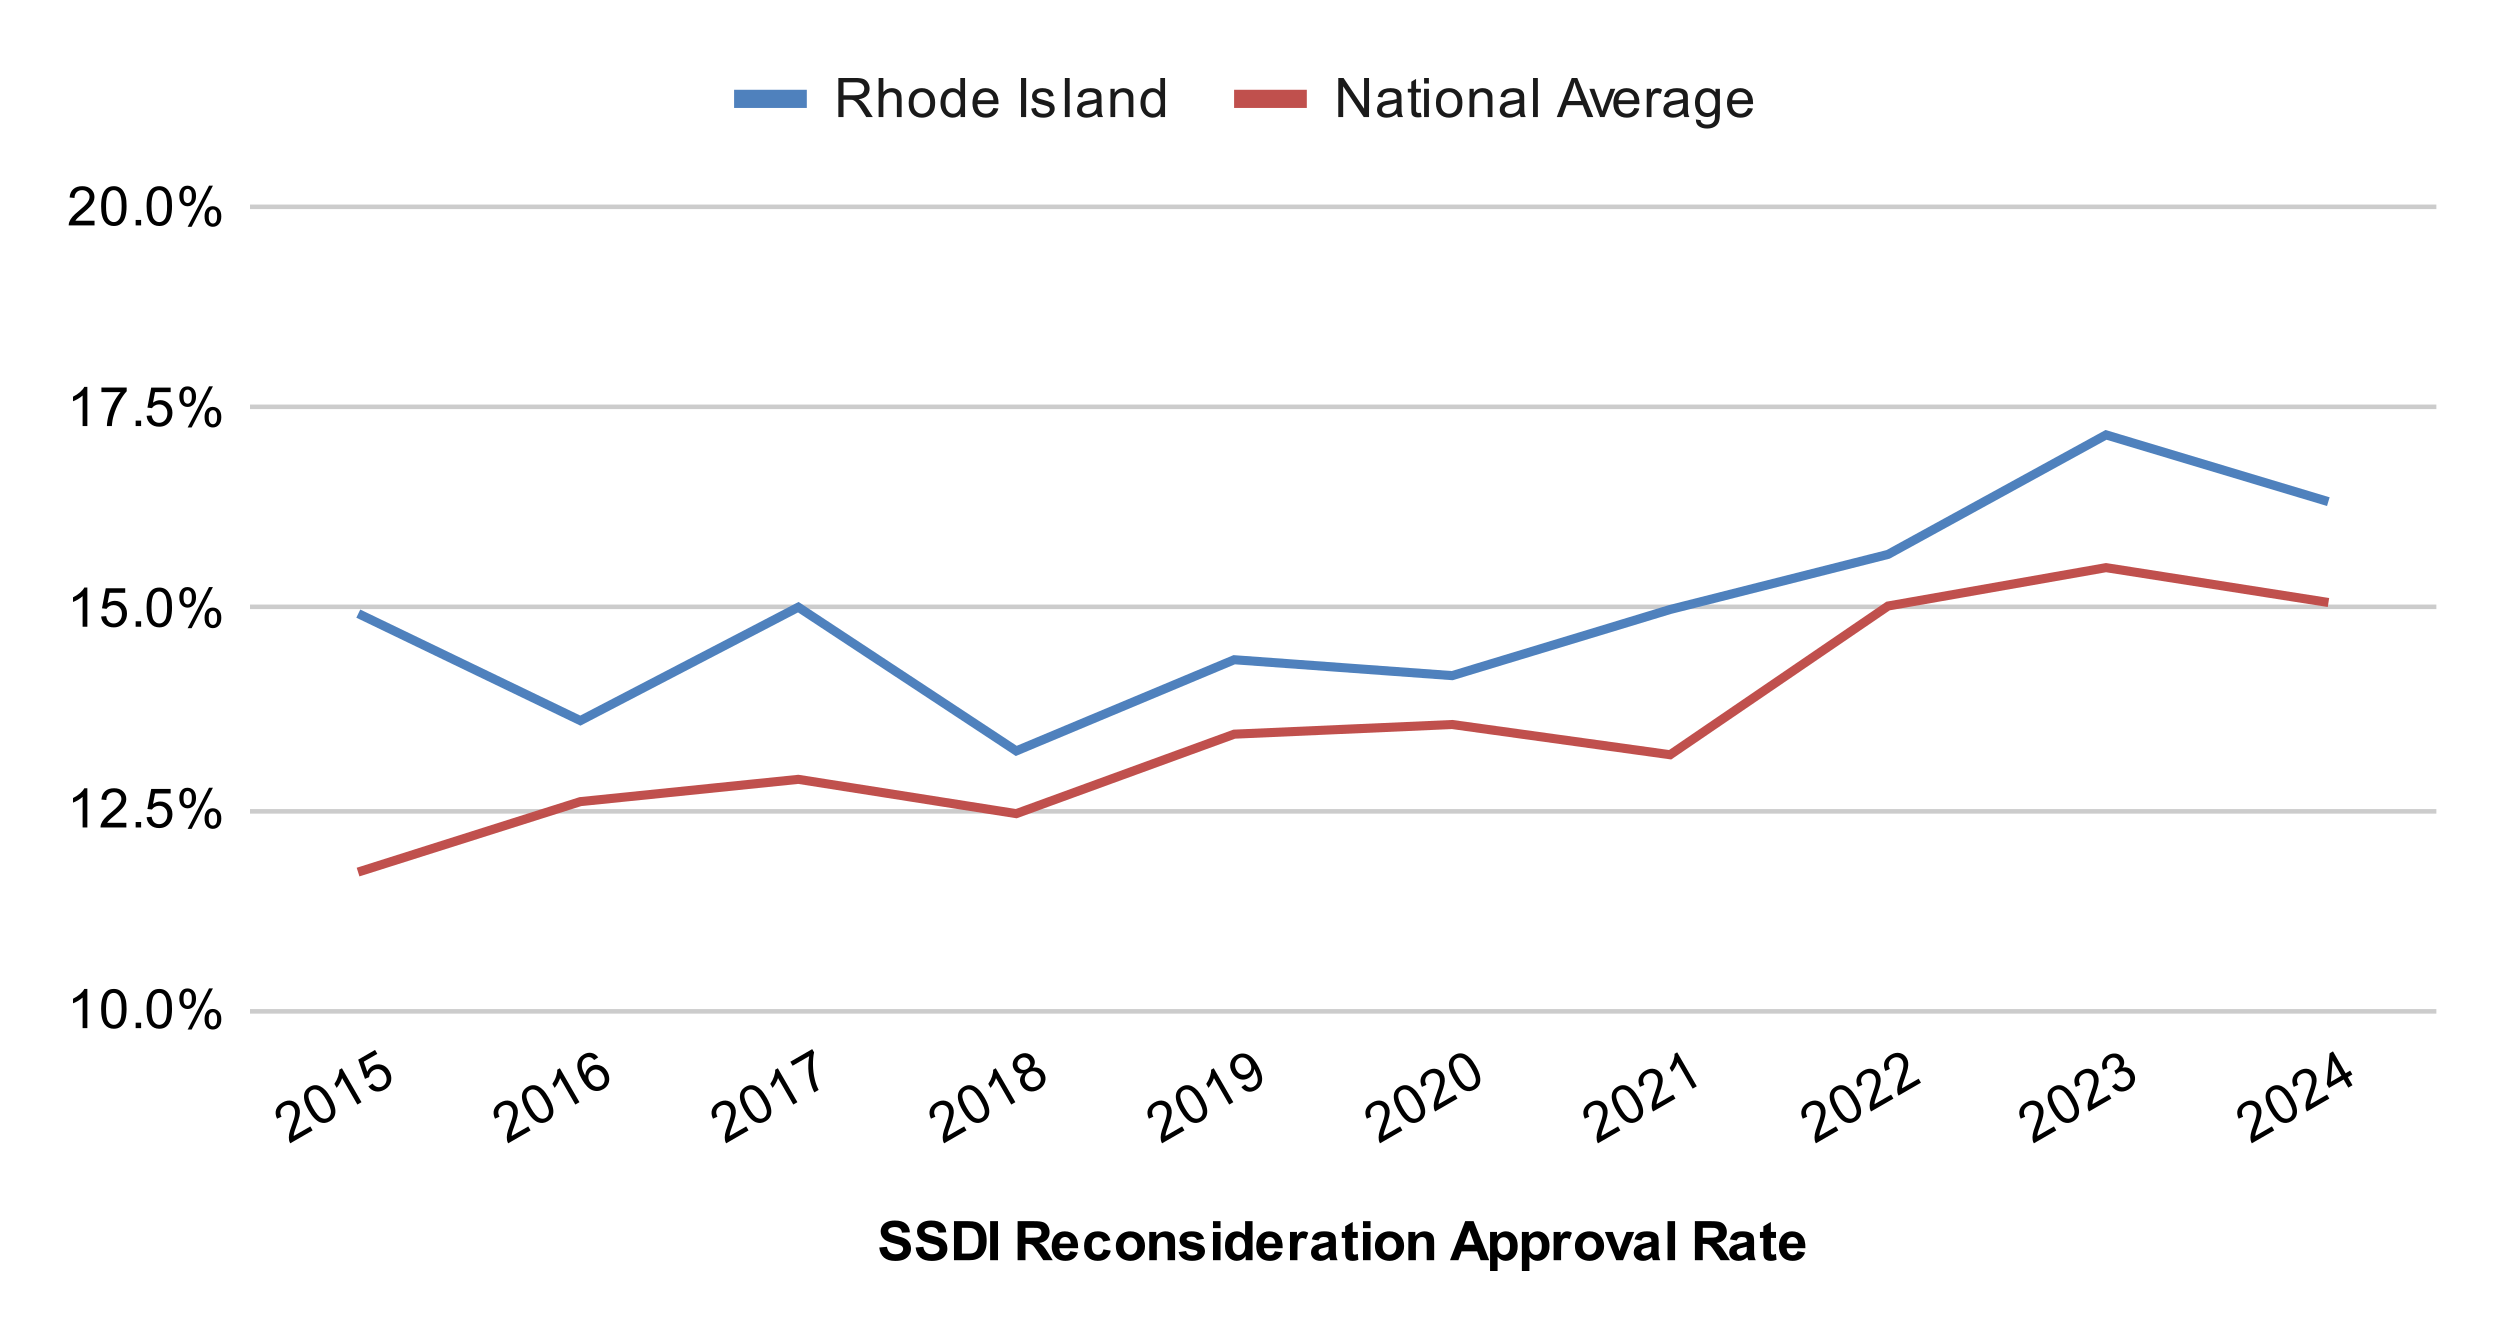 <svg xmlns:xlink="http://www.w3.org/1999/xlink" xmlns="http://www.w3.org/2000/svg" viewBox="0.0 0.0 550.0 295.0" fill="none" stroke="none" stroke-linecap="square" stroke-miterlimit="10" width="550" height="295"><path fill="#ffffff" d="M0 0L550.0 0L550.0 295.0L0 295.0L0 0Z" fill-rule="nonzero"></path><path stroke="#cccccc" stroke-width="1.0" stroke-linecap="butt" d="M55.5 222.5L535.5 222.5" fill-rule="nonzero"></path><path stroke="#cccccc" stroke-width="1.0" stroke-linecap="butt" d="M55.5 178.5L535.5 178.5" fill-rule="nonzero"></path><path stroke="#cccccc" stroke-width="1.0" stroke-linecap="butt" d="M55.5 133.5L535.5 133.5" fill-rule="nonzero"></path><path stroke="#cccccc" stroke-width="1.0" stroke-linecap="butt" d="M55.5 89.5L535.5 89.5" fill-rule="nonzero"></path><path stroke="#cccccc" stroke-width="1.0" stroke-linecap="butt" d="M55.5 45.5L535.5 45.5" fill-rule="nonzero"></path><clipPath id="id_0"><path d="M55.75 45.583L535.25 45.583L535.25 222.188L55.75 222.188L55.75 45.583Z" clip-rule="nonzero"></path></clipPath><path stroke="#4f81bd" stroke-width="2.0" stroke-linecap="butt" clip-path="url(#id_0)" d="M511.275 110.076L463.325 95.672L415.375 121.964L367.425 134.09L319.475 148.64L271.525 145.141L223.575 165.202L175.625 133.582L127.675 158.536L79.725 135.431" fill-rule="nonzero"></path><path stroke="#c0504d" stroke-width="2.0" stroke-linecap="butt" clip-path="url(#id_0)" d="M511.275 132.397L463.325 124.882L415.375 133.322L367.425 166.044L319.475 159.391L271.525 161.517L223.575 179.003L175.625 171.456L127.675 176.358L79.725 191.556" fill-rule="nonzero"></path><path fill="#000000" fill-opacity="0.0" clip-path="url(#id_0)" d="M514.275 110.076C514.275 111.733 512.932 113.076 511.275 113.076C509.618 113.076 508.275 111.733 508.275 110.076C508.275 108.419 509.618 107.076 511.275 107.076C512.932 107.076 514.275 108.419 514.275 110.076Z" fill-rule="nonzero"></path><path fill="#000000" fill-opacity="0.0" clip-path="url(#id_0)" d="M466.325 95.672C466.325 97.329 464.982 98.672 463.325 98.672C461.668 98.672 460.325 97.329 460.325 95.672C460.325 94.015 461.668 92.672 463.325 92.672C464.982 92.672 466.325 94.015 466.325 95.672Z" fill-rule="nonzero"></path><path fill="#000000" fill-opacity="0.0" clip-path="url(#id_0)" d="M418.375 121.964C418.375 123.621 417.032 124.964 415.375 124.964C413.718 124.964 412.375 123.621 412.375 121.964C412.375 120.307 413.718 118.964 415.375 118.964C417.032 118.964 418.375 120.307 418.375 121.964Z" fill-rule="nonzero"></path><path fill="#000000" fill-opacity="0.0" clip-path="url(#id_0)" d="M370.425 134.09C370.425 135.747 369.082 137.09 367.425 137.09C365.768 137.09 364.425 135.747 364.425 134.09C364.425 132.433 365.768 131.09 367.425 131.09C369.082 131.09 370.425 132.433 370.425 134.09Z" fill-rule="nonzero"></path><path fill="#000000" fill-opacity="0.0" clip-path="url(#id_0)" d="M322.475 148.64C322.475 150.297 321.132 151.64 319.475 151.64C317.818 151.64 316.475 150.297 316.475 148.64C316.475 146.983 317.818 145.64 319.475 145.64C321.132 145.64 322.475 146.983 322.475 148.64Z" fill-rule="nonzero"></path><path fill="#000000" fill-opacity="0.0" clip-path="url(#id_0)" d="M274.525 145.141C274.525 146.798 273.182 148.141 271.525 148.141C269.868 148.141 268.525 146.798 268.525 145.141C268.525 143.484 269.868 142.141 271.525 142.141C273.182 142.141 274.525 143.484 274.525 145.141Z" fill-rule="nonzero"></path><path fill="#000000" fill-opacity="0.0" clip-path="url(#id_0)" d="M226.575 165.202C226.575 166.859 225.232 168.202 223.575 168.202C221.918 168.202 220.575 166.859 220.575 165.202C220.575 163.545 221.918 162.202 223.575 162.202C225.232 162.202 226.575 163.545 226.575 165.202Z" fill-rule="nonzero"></path><path fill="#000000" fill-opacity="0.0" clip-path="url(#id_0)" d="M178.625 133.582C178.625 135.239 177.282 136.582 175.625 136.582C173.968 136.582 172.625 135.239 172.625 133.582C172.625 131.925 173.968 130.582 175.625 130.582C177.282 130.582 178.625 131.925 178.625 133.582Z" fill-rule="nonzero"></path><path fill="#000000" fill-opacity="0.0" clip-path="url(#id_0)" d="M130.675 158.536C130.675 160.193 129.332 161.536 127.675 161.536C126.018 161.536 124.675 160.193 124.675 158.536C124.675 156.879 126.018 155.536 127.675 155.536C129.332 155.536 130.675 156.879 130.675 158.536Z" fill-rule="nonzero"></path><path fill="#000000" fill-opacity="0.0" clip-path="url(#id_0)" d="M82.725 135.431C82.725 137.088 81.382 138.431 79.725 138.431C78.068 138.431 76.725 137.088 76.725 135.431C76.725 133.774 78.068 132.431 79.725 132.431C81.382 132.431 82.725 133.774 82.725 135.431Z" fill-rule="nonzero"></path><path fill="#000000" fill-opacity="0.0" clip-path="url(#id_0)" d="M514.275 132.397C514.275 134.054 512.932 135.397 511.275 135.397C509.618 135.397 508.275 134.054 508.275 132.397C508.275 130.74 509.618 129.397 511.275 129.397C512.932 129.397 514.275 130.74 514.275 132.397Z" fill-rule="nonzero"></path><path fill="#000000" fill-opacity="0.0" clip-path="url(#id_0)" d="M466.325 124.882C466.325 126.539 464.982 127.882 463.325 127.882C461.668 127.882 460.325 126.539 460.325 124.882C460.325 123.226 461.668 121.882 463.325 121.882C464.982 121.882 466.325 123.226 466.325 124.882Z" fill-rule="nonzero"></path><path fill="#000000" fill-opacity="0.0" clip-path="url(#id_0)" d="M418.375 133.322C418.375 134.979 417.032 136.322 415.375 136.322C413.718 136.322 412.375 134.979 412.375 133.322C412.375 131.665 413.718 130.322 415.375 130.322C417.032 130.322 418.375 131.665 418.375 133.322Z" fill-rule="nonzero"></path><path fill="#000000" fill-opacity="0.0" clip-path="url(#id_0)" d="M370.425 166.044C370.425 167.701 369.082 169.044 367.425 169.044C365.768 169.044 364.425 167.701 364.425 166.044C364.425 164.387 365.768 163.044 367.425 163.044C369.082 163.044 370.425 164.387 370.425 166.044Z" fill-rule="nonzero"></path><path fill="#000000" fill-opacity="0.0" clip-path="url(#id_0)" d="M322.475 159.391C322.475 161.048 321.132 162.391 319.475 162.391C317.818 162.391 316.475 161.048 316.475 159.391C316.475 157.734 317.818 156.391 319.475 156.391C321.132 156.391 322.475 157.734 322.475 159.391Z" fill-rule="nonzero"></path><path fill="#000000" fill-opacity="0.0" clip-path="url(#id_0)" d="M274.525 161.517C274.525 163.174 273.182 164.517 271.525 164.517C269.868 164.517 268.525 163.174 268.525 161.517C268.525 159.86 269.868 158.517 271.525 158.517C273.182 158.517 274.525 159.86 274.525 161.517Z" fill-rule="nonzero"></path><path fill="#000000" fill-opacity="0.0" clip-path="url(#id_0)" d="M226.575 179.003C226.575 180.66 225.232 182.003 223.575 182.003C221.918 182.003 220.575 180.66 220.575 179.003C220.575 177.346 221.918 176.003 223.575 176.003C225.232 176.003 226.575 177.346 226.575 179.003Z" fill-rule="nonzero"></path><path fill="#000000" fill-opacity="0.0" clip-path="url(#id_0)" d="M178.625 171.456C178.625 173.113 177.282 174.456 175.625 174.456C173.968 174.456 172.625 173.113 172.625 171.456C172.625 169.799 173.968 168.456 175.625 168.456C177.282 168.456 178.625 169.799 178.625 171.456Z" fill-rule="nonzero"></path><path fill="#000000" fill-opacity="0.0" clip-path="url(#id_0)" d="M130.675 176.358C130.675 178.015 129.332 179.358 127.675 179.358C126.018 179.358 124.675 178.015 124.675 176.358C124.675 174.701 126.018 173.358 127.675 173.358C129.332 173.358 130.675 174.701 130.675 176.358Z" fill-rule="nonzero"></path><path fill="#000000" fill-opacity="0.0" clip-path="url(#id_0)" d="M82.725 191.556C82.725 193.213 81.382 194.556 79.725 194.556C78.068 194.556 76.725 193.213 76.725 191.556C76.725 189.899 78.068 188.556 79.725 188.556C81.382 188.556 82.725 189.899 82.725 191.556Z" fill-rule="nonzero"></path><path fill="#000000" d="M193.438 274.453L195.125 274.297Q195.281 275.141 195.734 275.547Q196.203 275.938 197.0 275.938Q197.828 275.938 198.25 275.594Q198.688 275.234 198.688 274.75Q198.688 274.453 198.5 274.234Q198.328 274.016 197.875 273.859Q197.578 273.75 196.5 273.484Q195.094 273.141 194.531 272.641Q193.75 271.922 193.75 270.906Q193.75 270.25 194.109 269.688Q194.484 269.109 195.188 268.812Q195.891 268.516 196.875 268.516Q198.5 268.516 199.312 269.234Q200.125 269.938 200.172 271.109L198.438 271.188Q198.328 270.531 197.953 270.25Q197.594 269.953 196.859 269.953Q196.109 269.953 195.672 270.266Q195.406 270.453 195.406 270.797Q195.406 271.094 195.656 271.312Q195.984 271.594 197.25 271.891Q198.516 272.188 199.125 272.516Q199.734 272.828 200.078 273.391Q200.422 273.938 200.422 274.75Q200.422 275.484 200.0 276.141Q199.594 276.781 198.844 277.094Q198.094 277.406 196.984 277.406Q195.344 277.406 194.469 276.656Q193.609 275.891 193.438 274.453ZM201.438 274.453L203.125 274.297Q203.281 275.141 203.734 275.547Q204.203 275.938 205.0 275.938Q205.828 275.938 206.25 275.594Q206.688 275.234 206.688 274.75Q206.688 274.453 206.5 274.234Q206.328 274.016 205.875 273.859Q205.578 273.75 204.5 273.484Q203.094 273.141 202.531 272.641Q201.75 271.922 201.75 270.906Q201.75 270.25 202.109 269.688Q202.484 269.109 203.188 268.812Q203.891 268.516 204.875 268.516Q206.5 268.516 207.312 269.234Q208.125 269.938 208.172 271.109L206.438 271.188Q206.328 270.531 205.953 270.25Q205.594 269.953 204.859 269.953Q204.109 269.953 203.672 270.266Q203.406 270.453 203.406 270.797Q203.406 271.094 203.656 271.312Q203.984 271.594 205.25 271.891Q206.516 272.188 207.125 272.516Q207.734 272.828 208.078 273.391Q208.422 273.938 208.422 274.75Q208.422 275.484 208.0 276.141Q207.594 276.781 206.844 277.094Q206.094 277.406 204.984 277.406Q203.344 277.406 202.469 276.656Q201.609 275.891 201.438 274.453ZM209.875 268.656L213.031 268.656Q214.109 268.656 214.672 268.828Q215.422 269.047 215.953 269.625Q216.5 270.188 216.781 271.016Q217.062 271.828 217.062 273.031Q217.062 274.094 216.812 274.859Q216.484 275.797 215.891 276.375Q215.438 276.828 214.672 277.062Q214.094 277.25 213.125 277.25L209.875 277.25L209.875 268.656ZM211.609 270.109L211.609 275.797L212.891 275.797Q213.625 275.797 213.953 275.719Q214.375 275.609 214.641 275.359Q214.922 275.109 215.094 274.531Q215.281 273.953 215.281 272.953Q215.281 271.969 215.094 271.438Q214.922 270.891 214.609 270.594Q214.297 270.297 213.812 270.188Q213.438 270.109 212.375 270.109L211.609 270.109ZM217.828 277.25L217.828 268.656L219.562 268.656L219.562 277.25L217.828 277.25ZM223.875 277.25L223.875 268.656L227.531 268.656Q228.906 268.656 229.531 268.891Q230.156 269.125 230.531 269.719Q230.906 270.312 230.906 271.062Q230.906 272.031 230.328 272.672Q229.766 273.297 228.641 273.453Q229.203 273.781 229.562 274.188Q229.938 274.578 230.547 275.578L231.609 277.25L229.531 277.25L228.281 275.375Q227.609 274.375 227.359 274.125Q227.109 273.859 226.828 273.766Q226.562 273.656 225.969 273.656L225.609 273.656L225.609 277.25L223.875 277.25ZM225.609 272.297L226.891 272.297Q228.141 272.297 228.453 272.188Q228.766 272.078 228.938 271.828Q229.125 271.562 229.125 271.172Q229.125 270.75 228.891 270.484Q228.656 270.219 228.234 270.141Q228.016 270.109 226.969 270.109L225.609 270.109L225.609 272.297ZM235.469 275.266L237.109 275.547Q236.797 276.453 236.109 276.922Q235.422 277.391 234.406 277.391Q232.781 277.391 232.0 276.328Q231.375 275.484 231.375 274.188Q231.375 272.641 232.188 271.766Q233.0 270.891 234.234 270.891Q235.625 270.891 236.422 271.812Q237.234 272.719 237.188 274.609L233.062 274.609Q233.094 275.344 233.469 275.75Q233.844 276.156 234.422 276.156Q234.797 276.156 235.062 275.953Q235.328 275.734 235.469 275.266ZM235.562 273.609Q235.547 272.891 235.188 272.516Q234.844 272.141 234.328 272.141Q233.797 272.141 233.438 272.531Q233.094 272.938 233.094 273.609L235.562 273.609ZM244.281 272.859L242.672 273.156Q242.578 272.672 242.281 272.438Q242.0 272.188 241.547 272.188Q240.922 272.188 240.547 272.609Q240.188 273.031 240.188 274.031Q240.188 275.141 240.562 275.594Q240.938 276.047 241.562 276.047Q242.031 276.047 242.328 275.781Q242.625 275.516 242.75 274.859L244.375 275.141Q244.125 276.25 243.406 276.828Q242.688 277.391 241.484 277.391Q240.125 277.391 239.312 276.531Q238.5 275.672 238.5 274.141Q238.5 272.609 239.312 271.75Q240.125 270.891 241.516 270.891Q242.656 270.891 243.328 271.375Q244.0 271.859 244.281 272.859ZM245.484 274.047Q245.484 273.234 245.891 272.469Q246.297 271.688 247.031 271.297Q247.766 270.891 248.688 270.891Q250.094 270.891 251.0 271.812Q251.906 272.719 251.906 274.125Q251.906 275.531 250.984 276.469Q250.078 277.391 248.703 277.391Q247.844 277.391 247.062 277.0Q246.297 276.609 245.891 275.875Q245.484 275.125 245.484 274.047ZM247.172 274.141Q247.172 275.062 247.609 275.562Q248.047 276.047 248.688 276.047Q249.344 276.047 249.766 275.562Q250.203 275.062 250.203 274.125Q250.203 273.219 249.766 272.734Q249.344 272.234 248.688 272.234Q248.047 272.234 247.609 272.734Q247.172 273.219 247.172 274.141ZM258.516 277.25L256.875 277.25L256.875 274.078Q256.875 273.062 256.766 272.766Q256.672 272.469 256.422 272.312Q256.188 272.141 255.859 272.141Q255.422 272.141 255.078 272.375Q254.75 272.609 254.625 273.0Q254.5 273.391 254.5 274.438L254.5 277.25L252.844 277.25L252.844 271.031L254.375 271.031L254.375 271.938Q255.188 270.891 256.438 270.891Q256.969 270.891 257.422 271.094Q257.875 271.281 258.109 271.594Q258.344 271.891 258.422 272.281Q258.516 272.656 258.516 273.375L258.516 277.25ZM259.281 275.469L260.938 275.219Q261.047 275.703 261.359 275.953Q261.688 276.203 262.266 276.203Q262.906 276.203 263.219 275.969Q263.438 275.797 263.438 275.531Q263.438 275.344 263.328 275.219Q263.203 275.094 262.781 275.0Q260.781 274.562 260.25 274.203Q259.516 273.688 259.516 272.797Q259.516 271.984 260.141 271.438Q260.781 270.891 262.125 270.891Q263.406 270.891 264.031 271.312Q264.656 271.719 264.891 272.531L263.328 272.812Q263.234 272.453 262.953 272.266Q262.672 272.062 262.156 272.062Q261.516 272.062 261.234 272.25Q261.047 272.375 261.047 272.578Q261.047 272.766 261.203 272.891Q261.422 273.047 262.734 273.344Q264.062 273.641 264.578 274.078Q265.094 274.516 265.094 275.297Q265.094 276.156 264.375 276.781Q263.672 277.391 262.266 277.391Q261.0 277.391 260.25 276.875Q259.516 276.359 259.281 275.469ZM266.859 270.188L266.859 268.656L268.516 268.656L268.516 270.188L266.859 270.188ZM266.859 277.25L266.859 271.031L268.516 271.031L268.516 277.25L266.859 277.25ZM275.562 277.25L274.047 277.25L274.047 276.328Q273.656 276.875 273.141 277.141Q272.625 277.391 272.094 277.391Q271.016 277.391 270.25 276.531Q269.5 275.656 269.5 274.109Q269.5 272.531 270.234 271.719Q270.984 270.891 272.125 270.891Q273.156 270.891 273.922 271.75L273.922 268.656L275.562 268.656L275.562 277.25ZM271.172 274.0Q271.172 275.0 271.453 275.438Q271.844 276.094 272.562 276.094Q273.125 276.094 273.516 275.609Q273.922 275.125 273.922 274.156Q273.922 273.094 273.531 272.625Q273.156 272.141 272.547 272.141Q271.969 272.141 271.562 272.609Q271.172 273.078 271.172 274.0ZM280.469 275.266L282.109 275.547Q281.797 276.453 281.109 276.922Q280.422 277.391 279.406 277.391Q277.781 277.391 277.0 276.328Q276.375 275.484 276.375 274.188Q276.375 272.641 277.188 271.766Q278.0 270.891 279.234 270.891Q280.625 270.891 281.422 271.812Q282.234 272.719 282.188 274.609L278.062 274.609Q278.094 275.344 278.469 275.75Q278.844 276.156 279.422 276.156Q279.797 276.156 280.062 275.953Q280.328 275.734 280.469 275.266ZM280.562 273.609Q280.547 272.891 280.188 272.516Q279.844 272.141 279.328 272.141Q278.797 272.141 278.438 272.531Q278.094 272.938 278.094 273.609L280.562 273.609ZM285.438 277.25L283.797 277.25L283.797 271.031L285.328 271.031L285.328 271.906Q285.719 271.281 286.031 271.094Q286.344 270.891 286.734 270.891Q287.297 270.891 287.828 271.203L287.312 272.625Q286.891 272.359 286.547 272.359Q286.188 272.359 285.953 272.562Q285.719 272.75 285.578 273.25Q285.438 273.734 285.438 275.328L285.438 277.25ZM290.094 272.922L288.594 272.656Q288.844 271.75 289.453 271.328Q290.078 270.891 291.297 270.891Q292.391 270.891 292.922 271.156Q293.469 271.406 293.688 271.812Q293.906 272.203 293.906 273.281L293.891 275.203Q293.891 276.031 293.969 276.422Q294.047 276.797 294.266 277.25L292.641 277.25Q292.578 277.078 292.484 276.766Q292.438 276.609 292.422 276.562Q292.0 276.984 291.516 277.188Q291.047 277.391 290.5 277.391Q289.531 277.391 288.969 276.875Q288.422 276.344 288.422 275.547Q288.422 275.016 288.672 274.609Q288.938 274.203 289.391 273.984Q289.844 273.75 290.703 273.594Q291.844 273.375 292.297 273.188L292.297 273.031Q292.297 272.547 292.062 272.344Q291.828 272.141 291.172 272.141Q290.734 272.141 290.484 272.312Q290.25 272.484 290.094 272.922ZM292.297 274.266Q291.984 274.359 291.297 274.516Q290.609 274.656 290.391 274.797Q290.078 275.031 290.078 275.375Q290.078 275.719 290.328 275.984Q290.594 276.234 290.984 276.234Q291.438 276.234 291.844 275.938Q292.141 275.719 292.234 275.391Q292.297 275.188 292.297 274.594L292.297 274.266ZM298.719 271.031L298.719 272.344L297.594 272.344L297.594 274.844Q297.594 275.609 297.625 275.734Q297.656 275.859 297.766 275.953Q297.891 276.031 298.047 276.031Q298.281 276.031 298.703 275.859L298.844 277.141Q298.281 277.391 297.547 277.391Q297.109 277.391 296.75 277.25Q296.391 277.094 296.219 276.859Q296.062 276.609 295.984 276.219Q295.938 275.922 295.938 275.047L295.938 272.344L295.188 272.344L295.188 271.031L295.938 271.031L295.938 269.797L297.594 268.828L297.594 271.031L298.719 271.031ZM299.859 270.188L299.859 268.656L301.516 268.656L301.516 270.188L299.859 270.188ZM299.859 277.25L299.859 271.031L301.516 271.031L301.516 277.25L299.859 277.25ZM302.484 274.047Q302.484 273.234 302.891 272.469Q303.297 271.688 304.031 271.297Q304.766 270.891 305.688 270.891Q307.094 270.891 308.0 271.812Q308.906 272.719 308.906 274.125Q308.906 275.531 307.984 276.469Q307.078 277.391 305.703 277.391Q304.844 277.391 304.062 277.0Q303.297 276.609 302.891 275.875Q302.484 275.125 302.484 274.047ZM304.172 274.141Q304.172 275.062 304.609 275.562Q305.047 276.047 305.688 276.047Q306.344 276.047 306.766 275.562Q307.203 275.062 307.203 274.125Q307.203 273.219 306.766 272.734Q306.344 272.234 305.688 272.234Q305.047 272.234 304.609 272.734Q304.172 273.219 304.172 274.141ZM315.516 277.25L313.875 277.25L313.875 274.078Q313.875 273.062 313.766 272.766Q313.672 272.469 313.422 272.312Q313.188 272.141 312.859 272.141Q312.422 272.141 312.078 272.375Q311.75 272.609 311.625 273.0Q311.5 273.391 311.5 274.438L311.5 277.25L309.844 277.25L309.844 271.031L311.375 271.031L311.375 271.938Q312.188 270.891 313.438 270.891Q313.969 270.891 314.422 271.094Q314.875 271.281 315.109 271.594Q315.344 271.891 315.422 272.281Q315.516 272.656 315.516 273.375L315.516 277.25ZM327.625 277.25L325.734 277.25L324.984 275.297L321.547 275.297L320.844 277.25L319.0 277.25L322.344 268.656L324.188 268.656L327.625 277.25ZM324.422 273.844L323.25 270.656L322.078 273.844L324.422 273.844ZM327.812 271.031L329.344 271.031L329.344 271.938Q329.656 271.469 330.156 271.188Q330.672 270.891 331.297 270.891Q332.375 270.891 333.125 271.734Q333.891 272.578 333.891 274.109Q333.891 275.656 333.125 276.531Q332.359 277.391 331.281 277.391Q330.766 277.391 330.344 277.188Q329.922 276.984 329.469 276.484L329.469 279.625L327.812 279.625L327.812 271.031ZM329.438 274.031Q329.438 275.078 329.859 275.578Q330.281 276.078 330.875 276.078Q331.453 276.078 331.828 275.625Q332.203 275.156 332.203 274.109Q332.203 273.141 331.812 272.672Q331.422 272.188 330.844 272.188Q330.234 272.188 329.828 272.656Q329.438 273.125 329.438 274.031ZM334.812 271.031L336.344 271.031L336.344 271.938Q336.656 271.469 337.156 271.188Q337.672 270.891 338.297 270.891Q339.375 270.891 340.125 271.734Q340.891 272.578 340.891 274.109Q340.891 275.656 340.125 276.531Q339.359 277.391 338.281 277.391Q337.766 277.391 337.344 277.188Q336.922 276.984 336.469 276.484L336.469 279.625L334.812 279.625L334.812 271.031ZM336.438 274.031Q336.438 275.078 336.859 275.578Q337.281 276.078 337.875 276.078Q338.453 276.078 338.828 275.625Q339.203 275.156 339.203 274.109Q339.203 273.141 338.812 272.672Q338.422 272.188 337.844 272.188Q337.234 272.188 336.828 272.656Q336.438 273.125 336.438 274.031ZM343.438 277.25L341.797 277.25L341.797 271.031L343.328 271.031L343.328 271.906Q343.719 271.281 344.031 271.094Q344.344 270.891 344.734 270.891Q345.297 270.891 345.828 271.203L345.312 272.625Q344.891 272.359 344.547 272.359Q344.188 272.359 343.953 272.562Q343.719 272.75 343.578 273.25Q343.438 273.734 343.438 275.328L343.438 277.25ZM346.484 274.047Q346.484 273.234 346.891 272.469Q347.297 271.688 348.031 271.297Q348.766 270.891 349.688 270.891Q351.094 270.891 352.0 271.812Q352.906 272.719 352.906 274.125Q352.906 275.531 351.984 276.469Q351.078 277.391 349.703 277.391Q348.844 277.391 348.062 277.0Q347.297 276.609 346.891 275.875Q346.484 275.125 346.484 274.047ZM348.172 274.141Q348.172 275.062 348.609 275.562Q349.047 276.047 349.688 276.047Q350.344 276.047 350.766 275.562Q351.203 275.062 351.203 274.125Q351.203 273.219 350.766 272.734Q350.344 272.234 349.688 272.234Q349.047 272.234 348.609 272.734Q348.172 273.219 348.172 274.141ZM355.578 277.25L353.062 271.031L354.797 271.031L355.969 274.203L356.312 275.266Q356.438 274.859 356.469 274.734Q356.562 274.469 356.656 274.203L357.828 271.031L359.531 271.031L357.062 277.25L355.578 277.25ZM361.094 272.922L359.594 272.656Q359.844 271.75 360.453 271.328Q361.078 270.891 362.297 270.891Q363.391 270.891 363.922 271.156Q364.469 271.406 364.688 271.812Q364.906 272.203 364.906 273.281L364.891 275.203Q364.891 276.031 364.969 276.422Q365.047 276.797 365.266 277.25L363.641 277.25Q363.578 277.078 363.484 276.766Q363.438 276.609 363.422 276.562Q363.0 276.984 362.516 277.188Q362.047 277.391 361.5 277.391Q360.531 277.391 359.969 276.875Q359.422 276.344 359.422 275.547Q359.422 275.016 359.672 274.609Q359.938 274.203 360.391 273.984Q360.844 273.75 361.703 273.594Q362.844 273.375 363.297 273.188L363.297 273.031Q363.297 272.547 363.062 272.344Q362.828 272.141 362.172 272.141Q361.734 272.141 361.484 272.312Q361.25 272.484 361.094 272.922ZM363.297 274.266Q362.984 274.359 362.297 274.516Q361.609 274.656 361.391 274.797Q361.078 275.031 361.078 275.375Q361.078 275.719 361.328 275.984Q361.594 276.234 361.984 276.234Q362.438 276.234 362.844 275.938Q363.141 275.719 363.234 275.391Q363.297 275.188 363.297 274.594L363.297 274.266ZM366.859 277.25L366.859 268.656L368.516 268.656L368.516 277.25L366.859 277.25ZM372.875 277.25L372.875 268.656L376.531 268.656Q377.906 268.656 378.531 268.891Q379.156 269.125 379.531 269.719Q379.906 270.312 379.906 271.062Q379.906 272.031 379.328 272.672Q378.766 273.297 377.641 273.453Q378.203 273.781 378.562 274.188Q378.938 274.578 379.547 275.578L380.609 277.25L378.531 277.25L377.281 275.375Q376.609 274.375 376.359 274.125Q376.109 273.859 375.828 273.766Q375.562 273.656 374.969 273.656L374.609 273.656L374.609 277.25L372.875 277.25ZM374.609 272.297L375.891 272.297Q377.141 272.297 377.453 272.188Q377.766 272.078 377.938 271.828Q378.125 271.562 378.125 271.172Q378.125 270.75 377.891 270.484Q377.656 270.219 377.234 270.141Q377.016 270.109 375.969 270.109L374.609 270.109L374.609 272.297ZM382.094 272.922L380.594 272.656Q380.844 271.75 381.453 271.328Q382.078 270.891 383.297 270.891Q384.391 270.891 384.922 271.156Q385.469 271.406 385.688 271.812Q385.906 272.203 385.906 273.281L385.891 275.203Q385.891 276.031 385.969 276.422Q386.047 276.797 386.266 277.25L384.641 277.25Q384.578 277.078 384.484 276.766Q384.438 276.609 384.422 276.562Q384.0 276.984 383.516 277.188Q383.047 277.391 382.5 277.391Q381.531 277.391 380.969 276.875Q380.422 276.344 380.422 275.547Q380.422 275.016 380.672 274.609Q380.938 274.203 381.391 273.984Q381.844 273.75 382.703 273.594Q383.844 273.375 384.297 273.188L384.297 273.031Q384.297 272.547 384.062 272.344Q383.828 272.141 383.172 272.141Q382.734 272.141 382.484 272.312Q382.25 272.484 382.094 272.922ZM384.297 274.266Q383.984 274.359 383.297 274.516Q382.609 274.656 382.391 274.797Q382.078 275.031 382.078 275.375Q382.078 275.719 382.328 275.984Q382.594 276.234 382.984 276.234Q383.438 276.234 383.844 275.938Q384.141 275.719 384.234 275.391Q384.297 275.188 384.297 274.594L384.297 274.266ZM390.719 271.031L390.719 272.344L389.594 272.344L389.594 274.844Q389.594 275.609 389.625 275.734Q389.656 275.859 389.766 275.953Q389.891 276.031 390.047 276.031Q390.281 276.031 390.703 275.859L390.844 277.141Q390.281 277.391 389.547 277.391Q389.109 277.391 388.75 277.25Q388.391 277.094 388.219 276.859Q388.062 276.609 387.984 276.219Q387.938 275.922 387.938 275.047L387.938 272.344L387.188 272.344L387.188 271.031L387.938 271.031L387.938 269.797L389.594 268.828L389.594 271.031L390.719 271.031ZM395.469 275.266L397.109 275.547Q396.797 276.453 396.109 276.922Q395.422 277.391 394.406 277.391Q392.781 277.391 392.0 276.328Q391.375 275.484 391.375 274.188Q391.375 272.641 392.188 271.766Q393.0 270.891 394.234 270.891Q395.625 270.891 396.422 271.812Q397.234 272.719 397.188 274.609L393.062 274.609Q393.094 275.344 393.469 275.75Q393.844 276.156 394.422 276.156Q394.797 276.156 395.062 275.953Q395.328 275.734 395.469 275.266ZM395.562 273.609Q395.547 272.891 395.188 272.516Q394.844 272.141 394.328 272.141Q393.797 272.141 393.438 272.531Q393.094 272.938 393.094 273.609L395.562 273.609Z" fill-rule="nonzero"></path><path fill="#000000" d="M19.219 226.188L18.172 226.188L18.172 219.469Q17.781 219.828 17.156 220.203Q16.547 220.563 16.062 220.735L16.062 219.719Q16.938 219.297 17.594 218.719Q18.266 218.125 18.547 217.563L19.219 217.563L19.219 226.188ZM22.25 221.953Q22.25 220.422 22.562 219.5Q22.875 218.563 23.484 218.063Q24.109 217.563 25.047 217.563Q25.734 217.563 26.25 217.844Q26.781 218.125 27.125 218.657Q27.469 219.172 27.656 219.922Q27.844 220.672 27.844 221.953Q27.844 223.469 27.531 224.391Q27.234 225.313 26.609 225.828Q26.0 226.328 25.047 226.328Q23.812 226.328 23.094 225.438Q22.25 224.375 22.25 221.953ZM23.328 221.953Q23.328 224.063 23.828 224.766Q24.328 225.469 25.047 225.469Q25.781 225.469 26.266 224.766Q26.766 224.063 26.766 221.953Q26.766 219.828 26.266 219.141Q25.781 218.438 25.031 218.438Q24.312 218.438 23.875 219.047Q23.328 219.828 23.328 221.953ZM29.844 226.188L29.844 224.985L31.047 224.985L31.047 226.188L29.844 226.188ZM32.25 221.953Q32.25 220.422 32.562 219.5Q32.875 218.563 33.484 218.063Q34.109 217.563 35.047 217.563Q35.734 217.563 36.25 217.844Q36.781 218.125 37.125 218.657Q37.469 219.172 37.656 219.922Q37.844 220.672 37.844 221.953Q37.844 223.469 37.531 224.391Q37.234 225.313 36.609 225.828Q36.0 226.328 35.047 226.328Q33.812 226.328 33.094 225.438Q32.25 224.375 32.25 221.953ZM33.328 221.953Q33.328 224.063 33.828 224.766Q34.328 225.469 35.047 225.469Q35.781 225.469 36.266 224.766Q36.766 224.063 36.766 221.953Q36.766 219.828 36.266 219.141Q35.781 218.438 35.031 218.438Q34.312 218.438 33.875 219.047Q33.328 219.828 33.328 221.953ZM39.453 219.657Q39.453 218.735 39.906 218.094Q40.375 217.453 41.25 217.453Q42.062 217.453 42.594 218.032Q43.125 218.61 43.125 219.719Q43.125 220.813 42.578 221.407Q42.047 221.985 41.266 221.985Q40.484 221.985 39.969 221.407Q39.453 220.828 39.453 219.657ZM41.281 218.172Q40.891 218.172 40.625 218.516Q40.375 218.86 40.375 219.766Q40.375 220.594 40.625 220.938Q40.891 221.266 41.281 221.266Q41.688 221.266 41.938 220.922Q42.203 220.578 42.203 219.688Q42.203 218.844 41.938 218.516Q41.672 218.172 41.281 218.172ZM41.281 226.5L45.984 217.453L46.844 217.453L42.156 226.5L41.281 226.5ZM45.0 224.172Q45.0 223.25 45.453 222.61Q45.922 221.969 46.812 221.969Q47.625 221.969 48.156 222.547Q48.688 223.11 48.688 224.235Q48.688 225.328 48.141 225.922Q47.609 226.5 46.812 226.5Q46.047 226.5 45.516 225.922Q45.0 225.344 45.0 224.172ZM46.844 222.688Q46.438 222.688 46.172 223.032Q45.922 223.375 45.922 224.282Q45.922 225.094 46.188 225.438Q46.453 225.782 46.844 225.782Q47.234 225.782 47.5 225.438Q47.766 225.094 47.766 224.188Q47.766 223.36 47.5 223.032Q47.234 222.688 46.844 222.688Z" fill-rule="nonzero"></path><path fill="#000000" d="M19.219 182.037L18.172 182.037L18.172 175.318Q17.781 175.677 17.156 176.052Q16.547 176.412 16.062 176.584L16.062 175.568Q16.938 175.146 17.594 174.568Q18.266 173.974 18.547 173.412L19.219 173.412L19.219 182.037ZM27.797 181.021L27.797 182.037L22.109 182.037Q22.109 181.662 22.234 181.302Q22.453 180.724 22.922 180.162Q23.406 179.599 24.312 178.865Q25.719 177.709 26.203 177.037Q26.703 176.365 26.703 175.771Q26.703 175.146 26.25 174.724Q25.797 174.287 25.078 174.287Q24.312 174.287 23.859 174.74Q23.406 175.193 23.391 176.005L22.312 175.896Q22.422 174.677 23.141 174.052Q23.875 173.412 25.109 173.412Q26.344 173.412 27.062 174.099Q27.781 174.787 27.781 175.802Q27.781 176.318 27.562 176.818Q27.359 177.302 26.859 177.865Q26.375 178.412 25.25 179.365Q24.297 180.162 24.016 180.459Q23.75 180.74 23.578 181.021L27.797 181.021ZM29.844 182.037L29.844 180.834L31.047 180.834L31.047 182.037L29.844 182.037ZM32.25 179.787L33.359 179.693Q33.484 180.505 33.922 180.912Q34.375 181.318 35.016 181.318Q35.766 181.318 36.297 180.74Q36.828 180.162 36.828 179.224Q36.828 178.318 36.312 177.802Q35.812 177.271 34.984 177.271Q34.484 177.271 34.062 177.505Q33.656 177.74 33.422 178.099L32.438 177.974L33.266 173.568L37.547 173.568L37.547 174.568L34.109 174.568L33.656 176.88Q34.422 176.334 35.266 176.334Q36.391 176.334 37.156 177.115Q37.938 177.896 37.938 179.13Q37.938 180.287 37.266 181.146Q36.438 182.177 35.016 182.177Q33.844 182.177 33.094 181.521Q32.359 180.865 32.25 179.787ZM39.453 175.505Q39.453 174.584 39.906 173.943Q40.375 173.302 41.25 173.302Q42.062 173.302 42.594 173.88Q43.125 174.459 43.125 175.568Q43.125 176.662 42.578 177.255Q42.047 177.834 41.266 177.834Q40.484 177.834 39.969 177.255Q39.453 176.677 39.453 175.505ZM41.281 174.021Q40.891 174.021 40.625 174.365Q40.375 174.709 40.375 175.615Q40.375 176.443 40.625 176.787Q40.891 177.115 41.281 177.115Q41.688 177.115 41.938 176.771Q42.203 176.427 42.203 175.537Q42.203 174.693 41.938 174.365Q41.672 174.021 41.281 174.021ZM41.281 182.349L45.984 173.302L46.844 173.302L42.156 182.349L41.281 182.349ZM45.0 180.021Q45.0 179.099 45.453 178.459Q45.922 177.818 46.812 177.818Q47.625 177.818 48.156 178.396Q48.688 178.959 48.688 180.084Q48.688 181.177 48.141 181.771Q47.609 182.349 46.812 182.349Q46.047 182.349 45.516 181.771Q45.0 181.193 45.0 180.021ZM46.844 178.537Q46.438 178.537 46.172 178.88Q45.922 179.224 45.922 180.13Q45.922 180.943 46.188 181.287Q46.453 181.63 46.844 181.63Q47.234 181.63 47.5 181.287Q47.766 180.943 47.766 180.037Q47.766 179.209 47.5 178.88Q47.234 178.537 46.844 178.537Z" fill-rule="nonzero"></path><path fill="#000000" d="M19.219 137.886L18.172 137.886L18.172 131.167Q17.781 131.526 17.156 131.901Q16.547 132.261 16.062 132.432L16.062 131.417Q16.938 130.995 17.594 130.417Q18.266 129.823 18.547 129.261L19.219 129.261L19.219 137.886ZM22.25 135.636L23.359 135.542Q23.484 136.354 23.922 136.761Q24.375 137.167 25.016 137.167Q25.766 137.167 26.297 136.589Q26.828 136.011 26.828 135.073Q26.828 134.167 26.312 133.651Q25.812 133.12 24.984 133.12Q24.484 133.12 24.062 133.354Q23.656 133.589 23.422 133.948L22.438 133.823L23.266 129.417L27.547 129.417L27.547 130.417L24.109 130.417L23.656 132.729Q24.422 132.182 25.266 132.182Q26.391 132.182 27.156 132.964Q27.938 133.745 27.938 134.979Q27.938 136.136 27.266 136.995Q26.438 138.026 25.016 138.026Q23.844 138.026 23.094 137.37Q22.359 136.714 22.25 135.636ZM29.844 137.886L29.844 136.682L31.047 136.682L31.047 137.886L29.844 137.886ZM32.25 133.651Q32.25 132.12 32.562 131.198Q32.875 130.261 33.484 129.761Q34.109 129.261 35.047 129.261Q35.734 129.261 36.25 129.542Q36.781 129.823 37.125 130.354Q37.469 130.87 37.656 131.62Q37.844 132.37 37.844 133.651Q37.844 135.167 37.531 136.089Q37.234 137.011 36.609 137.526Q36.0 138.026 35.047 138.026Q33.812 138.026 33.094 137.136Q32.25 136.073 32.25 133.651ZM33.328 133.651Q33.328 135.761 33.828 136.464Q34.328 137.167 35.047 137.167Q35.781 137.167 36.266 136.464Q36.766 135.761 36.766 133.651Q36.766 131.526 36.266 130.839Q35.781 130.136 35.031 130.136Q34.312 130.136 33.875 130.745Q33.328 131.526 33.328 133.651ZM39.453 131.354Q39.453 130.432 39.906 129.792Q40.375 129.151 41.25 129.151Q42.062 129.151 42.594 129.729Q43.125 130.307 43.125 131.417Q43.125 132.511 42.578 133.104Q42.047 133.682 41.266 133.682Q40.484 133.682 39.969 133.104Q39.453 132.526 39.453 131.354ZM41.281 129.87Q40.891 129.87 40.625 130.214Q40.375 130.557 40.375 131.464Q40.375 132.292 40.625 132.636Q40.891 132.964 41.281 132.964Q41.688 132.964 41.938 132.62Q42.203 132.276 42.203 131.386Q42.203 130.542 41.938 130.214Q41.672 129.87 41.281 129.87ZM41.281 138.198L45.984 129.151L46.844 129.151L42.156 138.198L41.281 138.198ZM45.0 135.87Q45.0 134.948 45.453 134.307Q45.922 133.667 46.812 133.667Q47.625 133.667 48.156 134.245Q48.688 134.807 48.688 135.932Q48.688 137.026 48.141 137.62Q47.609 138.198 46.812 138.198Q46.047 138.198 45.516 137.62Q45.0 137.042 45.0 135.87ZM46.844 134.386Q46.438 134.386 46.172 134.729Q45.922 135.073 45.922 135.979Q45.922 136.792 46.188 137.136Q46.453 137.479 46.844 137.479Q47.234 137.479 47.5 137.136Q47.766 136.792 47.766 135.886Q47.766 135.057 47.5 134.729Q47.234 134.386 46.844 134.386Z" fill-rule="nonzero"></path><path fill="#000000" d="M19.219 93.734L18.172 93.734L18.172 87.016Q17.781 87.375 17.156 87.75Q16.547 88.109 16.062 88.281L16.062 87.266Q16.938 86.844 17.594 86.266Q18.266 85.672 18.547 85.109L19.219 85.109L19.219 93.734ZM22.312 86.266L22.312 85.25L27.875 85.25L27.875 86.078Q27.062 86.953 26.25 88.406Q25.453 89.844 25.016 91.375Q24.688 92.453 24.609 93.734L23.516 93.734Q23.531 92.719 23.906 91.281Q24.297 89.844 25.0 88.516Q25.719 87.188 26.531 86.266L22.312 86.266ZM29.844 93.734L29.844 92.531L31.047 92.531L31.047 93.734L29.844 93.734ZM32.25 91.484L33.359 91.391Q33.484 92.203 33.922 92.609Q34.375 93.016 35.016 93.016Q35.766 93.016 36.297 92.438Q36.828 91.859 36.828 90.922Q36.828 90.016 36.312 89.5Q35.812 88.969 34.984 88.969Q34.484 88.969 34.062 89.203Q33.656 89.438 33.422 89.797L32.438 89.672L33.266 85.266L37.547 85.266L37.547 86.266L34.109 86.266L33.656 88.578Q34.422 88.031 35.266 88.031Q36.391 88.031 37.156 88.813Q37.938 89.594 37.938 90.828Q37.938 91.984 37.266 92.844Q36.438 93.875 35.016 93.875Q33.844 93.875 33.094 93.219Q32.359 92.563 32.25 91.484ZM39.453 87.203Q39.453 86.281 39.906 85.641Q40.375 85 41.25 85Q42.062 85 42.594 85.578Q43.125 86.156 43.125 87.266Q43.125 88.359 42.578 88.953Q42.047 89.531 41.266 89.531Q40.484 89.531 39.969 88.953Q39.453 88.375 39.453 87.203ZM41.281 85.719Q40.891 85.719 40.625 86.063Q40.375 86.406 40.375 87.313Q40.375 88.141 40.625 88.484Q40.891 88.813 41.281 88.813Q41.688 88.813 41.938 88.469Q42.203 88.125 42.203 87.234Q42.203 86.391 41.938 86.063Q41.672 85.719 41.281 85.719ZM41.281 94.047L45.984 85L46.844 85L42.156 94.047L41.281 94.047ZM45.0 91.719Q45.0 90.797 45.453 90.156Q45.922 89.516 46.812 89.516Q47.625 89.516 48.156 90.094Q48.688 90.656 48.688 91.781Q48.688 92.875 48.141 93.469Q47.609 94.047 46.812 94.047Q46.047 94.047 45.516 93.469Q45.0 92.891 45.0 91.719ZM46.844 90.234Q46.438 90.234 46.172 90.578Q45.922 90.922 45.922 91.828Q45.922 92.641 46.188 92.984Q46.453 93.328 46.844 93.328Q47.234 93.328 47.5 92.984Q47.766 92.641 47.766 91.734Q47.766 90.906 47.5 90.578Q47.234 90.234 46.844 90.234Z" fill-rule="nonzero"></path><path fill="#000000" d="M20.797 48.568L20.797 49.583L15.109 49.583Q15.109 49.208 15.234 48.849Q15.453 48.271 15.922 47.708Q16.406 47.146 17.312 46.411Q18.719 45.255 19.203 44.583Q19.703 43.911 19.703 43.318Q19.703 42.693 19.25 42.271Q18.797 41.833 18.078 41.833Q17.312 41.833 16.859 42.286Q16.406 42.74 16.391 43.552L15.312 43.443Q15.422 42.224 16.141 41.599Q16.875 40.958 18.109 40.958Q19.344 40.958 20.062 41.646Q20.781 42.333 20.781 43.349Q20.781 43.865 20.562 44.365Q20.359 44.849 19.859 45.411Q19.375 45.958 18.25 46.911Q17.297 47.708 17.016 48.005Q16.75 48.286 16.578 48.568L20.797 48.568ZM22.25 45.349Q22.25 43.818 22.562 42.896Q22.875 41.958 23.484 41.458Q24.109 40.958 25.047 40.958Q25.734 40.958 26.25 41.24Q26.781 41.521 27.125 42.052Q27.469 42.568 27.656 43.318Q27.844 44.068 27.844 45.349Q27.844 46.865 27.531 47.786Q27.234 48.708 26.609 49.224Q26.0 49.724 25.047 49.724Q23.812 49.724 23.094 48.833Q22.25 47.771 22.25 45.349ZM23.328 45.349Q23.328 47.458 23.828 48.161Q24.328 48.865 25.047 48.865Q25.781 48.865 26.266 48.161Q26.766 47.458 26.766 45.349Q26.766 43.224 26.266 42.536Q25.781 41.833 25.031 41.833Q24.312 41.833 23.875 42.443Q23.328 43.224 23.328 45.349ZM29.844 49.583L29.844 48.38L31.047 48.38L31.047 49.583L29.844 49.583ZM32.25 45.349Q32.25 43.818 32.562 42.896Q32.875 41.958 33.484 41.458Q34.109 40.958 35.047 40.958Q35.734 40.958 36.25 41.24Q36.781 41.521 37.125 42.052Q37.469 42.568 37.656 43.318Q37.844 44.068 37.844 45.349Q37.844 46.865 37.531 47.786Q37.234 48.708 36.609 49.224Q36.0 49.724 35.047 49.724Q33.812 49.724 33.094 48.833Q32.25 47.771 32.25 45.349ZM33.328 45.349Q33.328 47.458 33.828 48.161Q34.328 48.865 35.047 48.865Q35.781 48.865 36.266 48.161Q36.766 47.458 36.766 45.349Q36.766 43.224 36.266 42.536Q35.781 41.833 35.031 41.833Q34.312 41.833 33.875 42.443Q33.328 43.224 33.328 45.349ZM39.453 43.052Q39.453 42.13 39.906 41.49Q40.375 40.849 41.25 40.849Q42.062 40.849 42.594 41.427Q43.125 42.005 43.125 43.115Q43.125 44.208 42.578 44.802Q42.047 45.38 41.266 45.38Q40.484 45.38 39.969 44.802Q39.453 44.224 39.453 43.052ZM41.281 41.568Q40.891 41.568 40.625 41.911Q40.375 42.255 40.375 43.161Q40.375 43.99 40.625 44.333Q40.891 44.661 41.281 44.661Q41.688 44.661 41.938 44.318Q42.203 43.974 42.203 43.083Q42.203 42.24 41.938 41.911Q41.672 41.568 41.281 41.568ZM41.281 49.896L45.984 40.849L46.844 40.849L42.156 49.896L41.281 49.896ZM45.0 47.568Q45.0 46.646 45.453 46.005Q45.922 45.365 46.812 45.365Q47.625 45.365 48.156 45.943Q48.688 46.505 48.688 47.63Q48.688 48.724 48.141 49.318Q47.609 49.896 46.812 49.896Q46.047 49.896 45.516 49.318Q45.0 48.74 45.0 47.568ZM46.844 46.083Q46.438 46.083 46.172 46.427Q45.922 46.771 45.922 47.677Q45.922 48.49 46.188 48.833Q46.453 49.177 46.844 49.177Q47.234 49.177 47.5 48.833Q47.766 48.49 47.766 47.583Q47.766 46.755 47.5 46.427Q47.234 46.083 46.844 46.083Z" fill-rule="nonzero"></path><path fill="#000000" d="M499.817 247.811L500.325 248.691L495.4 251.534Q495.212 251.21 495.141 250.836Q495.041 250.226 495.166 249.504Q495.304 248.775 495.722 247.686Q496.361 245.981 496.445 245.157Q496.542 244.326 496.245 243.811Q495.933 243.27 495.329 243.131Q494.718 242.979 494.096 243.338Q493.433 243.721 493.267 244.34Q493.101 244.959 493.494 245.671L492.505 246.115Q491.991 245.005 492.301 244.104Q492.616 243.182 493.685 242.565Q494.754 241.948 495.72 242.184Q496.687 242.42 497.195 243.299Q497.452 243.746 497.513 244.288Q497.579 244.809 497.427 245.546Q497.281 246.262 496.784 247.65Q496.357 248.817 496.261 249.215Q496.172 249.591 496.164 249.92L499.817 247.811ZM499.466 244.297Q498.701 242.971 498.511 242.016Q498.312 241.048 498.59 240.31Q498.881 239.565 499.693 239.096Q500.289 238.752 500.876 238.738Q501.477 238.716 502.04 239.004Q502.595 239.279 503.133 239.835Q503.67 240.391 504.311 241.5Q505.069 242.813 505.259 243.767Q505.463 244.714 505.179 245.473Q504.902 246.211 504.076 246.687Q503.007 247.305 501.939 246.893Q500.677 246.394 499.466 244.297ZM500.4 243.758Q501.455 245.585 502.239 245.944Q503.024 246.303 503.646 245.943Q504.282 245.576 504.35 244.725Q504.432 243.866 503.377 242.039Q502.315 240.199 501.538 239.854Q500.767 239.487 500.117 239.862Q499.495 240.221 499.421 240.968Q499.338 241.918 500.4 243.758ZM511.942 240.811L512.449 241.691L507.524 244.534Q507.337 244.21 507.265 243.836Q507.165 243.226 507.29 242.504Q507.428 241.775 507.846 240.686Q508.486 238.981 508.569 238.157Q508.666 237.326 508.37 236.811Q508.057 236.27 507.454 236.131Q506.842 235.979 506.22 236.338Q505.557 236.721 505.391 237.34Q505.225 237.959 505.618 238.671L504.63 239.115Q504.115 238.005 504.425 237.104Q504.741 236.182 505.81 235.565Q506.879 234.948 507.845 235.184Q508.811 235.42 509.319 236.299Q509.577 236.746 509.637 237.288Q509.704 237.809 509.552 238.546Q509.406 239.262 508.908 240.65Q508.481 241.817 508.386 242.215Q508.296 242.591 508.288 242.92L511.942 240.811ZM516.631 239.277L515.6 237.49L512.379 239.35L511.895 238.511L512.51 231.733L513.254 231.303L516.035 236.12L517.037 235.542L517.521 236.381L516.52 236.959L517.551 238.745L516.631 239.277ZM515.115 236.651L513.186 233.309L512.788 237.995L515.115 236.651Z" fill-rule="nonzero"></path><path fill="#000000" d="M451.867 247.811L452.375 248.691L447.45 251.534Q447.262 251.21 447.191 250.836Q447.091 250.226 447.216 249.504Q447.354 248.775 447.772 247.686Q448.411 245.981 448.495 245.157Q448.592 244.326 448.295 243.811Q447.983 243.27 447.379 243.131Q446.768 242.979 446.146 243.338Q445.483 243.721 445.317 244.34Q445.151 244.959 445.544 245.671L444.555 246.115Q444.041 245.005 444.351 244.104Q444.666 243.182 445.735 242.565Q446.804 241.948 447.77 242.184Q448.737 242.42 449.245 243.299Q449.502 243.746 449.563 244.288Q449.629 244.809 449.477 245.546Q449.331 246.262 448.834 247.65Q448.407 248.817 448.312 249.215Q448.222 249.591 448.214 249.92L451.867 247.811ZM451.516 244.297Q450.751 242.971 450.561 242.016Q450.362 241.048 450.64 240.31Q450.931 239.565 451.743 239.096Q452.339 238.752 452.926 238.738Q453.527 238.716 454.09 239.004Q454.645 239.279 455.183 239.835Q455.72 240.391 456.361 241.5Q457.119 242.813 457.309 243.767Q457.513 244.714 457.229 245.473Q456.952 246.211 456.126 246.687Q455.057 247.305 453.989 246.893Q452.727 246.394 451.516 244.297ZM452.45 243.758Q453.505 245.585 454.289 245.944Q455.074 246.303 455.696 245.943Q456.332 245.576 456.4 244.725Q456.482 243.866 455.427 242.039Q454.365 240.199 453.588 239.853Q452.817 239.487 452.167 239.862Q451.545 240.221 451.471 240.968Q451.388 241.918 452.45 243.758ZM463.992 240.811L464.5 241.691L459.574 244.534Q459.387 244.21 459.315 243.836Q459.215 243.226 459.34 242.504Q459.478 241.775 459.896 240.686Q460.536 238.981 460.619 238.157Q460.716 237.326 460.42 236.811Q460.107 236.27 459.504 236.131Q458.893 235.979 458.27 236.338Q457.607 236.721 457.441 237.34Q457.275 237.959 457.668 238.671L456.68 239.115Q456.165 238.005 456.475 237.104Q456.791 236.182 457.86 235.565Q458.929 234.948 459.895 235.184Q460.861 235.42 461.369 236.299Q461.627 236.746 461.687 237.288Q461.753 237.809 461.602 238.546Q461.456 239.262 460.958 240.65Q460.531 241.817 460.436 242.215Q460.346 242.591 460.338 242.92L463.992 240.811ZM464.625 239.002L465.475 238.349Q466.069 239.034 466.651 239.167Q467.225 239.287 467.767 238.974Q468.416 238.599 468.605 237.895Q468.794 237.191 468.411 236.528Q468.051 235.905 467.398 235.741Q466.749 235.556 466.113 235.924Q465.856 236.072 465.526 236.407L465.166 235.532Q465.269 235.491 465.323 235.46Q465.904 235.124 466.193 234.561Q466.487 233.976 466.119 233.34Q465.83 232.839 465.305 232.71Q464.771 232.567 464.23 232.879Q463.702 233.184 463.532 233.733Q463.375 234.275 463.663 234.993L462.65 235.361Q462.289 234.361 462.595 233.517Q462.893 232.659 463.773 232.151Q464.382 231.799 465.052 231.773Q465.715 231.733 466.243 232.024Q466.772 232.314 467.069 232.828Q467.342 233.302 467.319 233.856Q467.289 234.397 466.921 234.916Q467.656 234.69 468.303 234.966Q468.942 235.229 469.364 235.959Q469.926 236.934 469.6 238.024Q469.287 239.107 468.204 239.732Q467.23 240.295 466.244 240.088Q465.251 239.867 464.625 239.002Z" fill-rule="nonzero"></path><path fill="#000000" d="M403.917 247.811L404.425 248.691L399.5 251.534Q399.312 251.21 399.241 250.836Q399.141 250.226 399.266 249.504Q399.404 248.775 399.822 247.686Q400.461 245.981 400.545 245.157Q400.642 244.326 400.345 243.811Q400.033 243.27 399.429 243.131Q398.818 242.979 398.196 243.338Q397.533 243.721 397.367 244.34Q397.201 244.959 397.594 245.671L396.605 246.115Q396.091 245.005 396.401 244.104Q396.716 243.182 397.785 242.565Q398.854 241.948 399.82 242.184Q400.787 242.42 401.295 243.299Q401.552 243.746 401.613 244.288Q401.679 244.809 401.527 245.546Q401.381 246.262 400.884 247.65Q400.457 248.817 400.361 249.215Q400.272 249.591 400.264 249.92L403.917 247.811ZM403.566 244.297Q402.801 242.971 402.611 242.016Q402.412 241.048 402.69 240.31Q402.981 239.565 403.793 239.096Q404.389 238.752 404.976 238.738Q405.577 238.716 406.14 239.004Q406.695 239.279 407.233 239.835Q407.77 240.391 408.411 241.5Q409.169 242.813 409.359 243.767Q409.563 244.714 409.279 245.473Q409.002 246.211 408.176 246.687Q407.107 247.305 406.039 246.893Q404.777 246.394 403.566 244.297ZM404.5 243.758Q405.555 245.585 406.339 245.944Q407.124 246.303 407.746 245.943Q408.382 245.576 408.45 244.725Q408.532 243.866 407.477 242.039Q406.415 240.199 405.638 239.854Q404.867 239.487 404.217 239.862Q403.595 240.221 403.521 240.968Q403.438 241.918 404.5 243.758ZM416.042 240.811L416.55 241.691L411.624 244.534Q411.437 244.21 411.365 243.836Q411.265 243.226 411.39 242.504Q411.528 241.775 411.946 240.686Q412.586 238.981 412.669 238.157Q412.766 237.326 412.47 236.811Q412.157 236.27 411.554 236.131Q410.942 235.979 410.32 236.338Q409.657 236.721 409.491 237.34Q409.325 237.959 409.718 238.671L408.73 239.115Q408.215 238.005 408.525 237.104Q408.841 236.182 409.91 235.565Q410.979 234.948 411.945 235.184Q412.911 235.42 413.419 236.299Q413.677 236.746 413.737 237.288Q413.803 237.809 413.652 238.546Q413.506 239.262 413.008 240.65Q412.581 241.817 412.486 242.215Q412.396 242.591 412.388 242.92L416.042 240.811ZM422.104 237.311L422.612 238.191L417.686 241.034Q417.499 240.71 417.427 240.336Q417.328 239.726 417.452 239.004Q417.591 238.275 418.008 237.186Q418.648 235.481 418.731 234.657Q418.829 233.826 418.532 233.311Q418.219 232.77 417.616 232.631Q417.005 232.479 416.382 232.838Q415.719 233.221 415.553 233.84Q415.387 234.459 415.78 235.171L414.792 235.615Q414.277 234.505 414.587 233.604Q414.903 232.682 415.972 232.065Q417.041 231.448 418.007 231.684Q418.973 231.92 419.481 232.799Q419.739 233.246 419.799 233.788Q419.866 234.309 419.714 235.046Q419.568 235.762 419.07 237.15Q418.643 238.317 418.548 238.715Q418.459 239.091 418.45 239.42L422.104 237.311Z" fill-rule="nonzero"></path><path fill="#000000" d="M355.967 247.811L356.475 248.691L351.55 251.534Q351.362 251.21 351.291 250.836Q351.191 250.226 351.316 249.504Q351.454 248.775 351.872 247.686Q352.511 245.981 352.595 245.157Q352.692 244.326 352.395 243.811Q352.083 243.27 351.479 243.131Q350.868 242.979 350.246 243.338Q349.583 243.721 349.417 244.34Q349.251 244.959 349.644 245.671L348.655 246.115Q348.141 245.005 348.451 244.104Q348.766 243.182 349.835 242.565Q350.904 241.948 351.87 242.184Q352.837 242.42 353.344 243.299Q353.602 243.746 353.663 244.288Q353.729 244.809 353.577 245.546Q353.431 246.262 352.934 247.65Q352.507 248.817 352.411 249.215Q352.322 249.591 352.314 249.92L355.967 247.811ZM355.616 244.297Q354.851 242.971 354.661 242.016Q354.462 241.048 354.74 240.31Q355.031 239.565 355.843 239.096Q356.439 238.752 357.026 238.738Q357.627 238.716 358.19 239.004Q358.745 239.279 359.283 239.835Q359.82 240.391 360.461 241.5Q361.219 242.813 361.409 243.767Q361.613 244.714 361.329 245.473Q361.052 246.211 360.226 246.687Q359.157 247.305 358.089 246.893Q356.827 246.394 355.616 244.297ZM356.55 243.758Q357.605 245.585 358.389 245.944Q359.174 246.303 359.796 245.943Q360.432 245.576 360.5 244.725Q360.582 243.866 359.527 242.039Q358.465 240.199 357.688 239.853Q356.917 239.487 356.267 239.862Q355.645 240.221 355.571 240.968Q355.488 241.918 356.55 243.758ZM368.092 240.811L368.6 241.691L363.674 244.534Q363.487 244.21 363.415 243.836Q363.315 243.226 363.44 242.504Q363.578 241.775 363.996 240.686Q364.636 238.981 364.719 238.157Q364.816 237.326 364.52 236.811Q364.207 236.27 363.604 236.131Q362.993 235.979 362.37 236.338Q361.707 236.721 361.541 237.34Q361.375 237.959 361.768 238.671L360.78 239.115Q360.265 238.005 360.575 237.104Q360.891 236.182 361.96 235.565Q363.029 234.948 363.995 235.184Q364.961 235.42 365.469 236.299Q365.727 236.746 365.787 237.288Q365.853 237.809 365.702 238.546Q365.556 239.262 365.058 240.65Q364.631 241.817 364.536 242.215Q364.446 242.591 364.438 242.92L368.092 240.811ZM373.295 238.98L372.388 239.503L369.029 233.685Q368.87 234.191 368.517 234.828Q368.169 235.444 367.835 235.835L367.327 234.956Q367.874 234.153 368.153 233.324Q368.438 232.474 368.401 231.846L368.983 231.51L373.295 238.98Z" fill-rule="nonzero"></path><path fill="#000000" d="M308.017 247.811L308.525 248.691L303.6 251.534Q303.412 251.21 303.341 250.836Q303.241 250.226 303.366 249.504Q303.504 248.775 303.922 247.686Q304.561 245.981 304.645 245.157Q304.742 244.326 304.445 243.811Q304.133 243.27 303.529 243.131Q302.918 242.979 302.296 243.338Q301.633 243.721 301.467 244.34Q301.301 244.959 301.694 245.671L300.705 246.115Q300.191 245.005 300.501 244.104Q300.816 243.182 301.885 242.565Q302.954 241.948 303.92 242.184Q304.887 242.42 305.394 243.299Q305.652 243.746 305.713 244.288Q305.779 244.809 305.627 245.546Q305.481 246.262 304.984 247.65Q304.557 248.817 304.462 249.215Q304.372 249.591 304.364 249.92L308.017 247.811ZM307.666 244.297Q306.901 242.971 306.711 242.016Q306.512 241.048 306.79 240.31Q307.081 239.565 307.893 239.096Q308.489 238.752 309.076 238.738Q309.677 238.716 310.24 239.004Q310.795 239.279 311.333 239.835Q311.87 240.391 312.511 241.5Q313.269 242.813 313.459 243.767Q313.663 244.714 313.379 245.473Q313.102 246.211 312.276 246.687Q311.207 247.305 310.139 246.893Q308.877 246.394 307.666 244.297ZM308.6 243.758Q309.655 245.585 310.439 245.944Q311.224 246.303 311.846 245.943Q312.482 245.576 312.55 244.725Q312.632 243.866 311.577 242.039Q310.515 240.199 309.738 239.853Q308.967 239.487 308.317 239.862Q307.695 240.221 307.621 240.968Q307.538 241.918 308.6 243.758ZM320.142 240.811L320.65 241.691L315.724 244.534Q315.537 244.21 315.465 243.836Q315.365 243.226 315.49 242.504Q315.628 241.775 316.046 240.686Q316.686 238.981 316.769 238.157Q316.866 237.326 316.57 236.811Q316.257 236.27 315.654 236.131Q315.043 235.979 314.42 236.338Q313.757 236.721 313.591 237.34Q313.425 237.959 313.818 238.671L312.83 239.115Q312.315 238.005 312.625 237.104Q312.941 236.182 314.01 235.565Q315.079 234.948 316.045 235.184Q317.011 235.42 317.519 236.299Q317.777 236.746 317.837 237.288Q317.904 237.809 317.752 238.546Q317.606 239.262 317.108 240.65Q316.681 241.817 316.586 242.215Q316.496 242.591 316.488 242.92L320.142 240.811ZM319.791 237.297Q319.025 235.971 318.835 235.016Q318.637 234.048 318.915 233.31Q319.206 232.565 320.018 232.096Q320.613 231.752 321.2 231.738Q321.801 231.716 322.364 232.004Q322.92 232.279 323.457 232.835Q323.995 233.391 324.635 234.5Q325.393 235.813 325.583 236.767Q325.787 237.714 325.504 238.473Q325.226 239.211 324.4 239.687Q323.331 240.305 322.264 239.893Q321.002 239.394 319.791 237.297ZM320.724 236.758Q321.779 238.585 322.564 238.944Q323.348 239.303 323.971 238.943Q324.607 238.576 324.675 237.725Q324.756 236.866 323.701 235.039Q322.639 233.199 321.862 232.853Q321.091 232.487 320.442 232.862Q319.819 233.221 319.745 233.968Q319.662 234.918 320.724 236.758Z" fill-rule="nonzero"></path><path fill="#000000" d="M260.067 247.811L260.575 248.691L255.65 251.534Q255.462 251.21 255.391 250.836Q255.291 250.226 255.416 249.504Q255.554 248.775 255.972 247.686Q256.611 245.981 256.695 245.157Q256.792 244.326 256.495 243.811Q256.183 243.27 255.579 243.131Q254.968 242.979 254.346 243.338Q253.683 243.721 253.517 244.34Q253.351 244.959 253.744 245.671L252.755 246.115Q252.241 245.005 252.551 244.104Q252.866 243.182 253.935 242.565Q255.004 241.948 255.97 242.184Q256.937 242.42 257.445 243.299Q257.702 243.746 257.763 244.288Q257.829 244.809 257.677 245.546Q257.531 246.262 257.034 247.65Q256.607 248.817 256.511 249.215Q256.422 249.591 256.414 249.92L260.067 247.811ZM259.716 244.297Q258.951 242.971 258.761 242.016Q258.562 241.048 258.84 240.31Q259.131 239.565 259.943 239.096Q260.539 238.752 261.126 238.738Q261.727 238.716 262.29 239.004Q262.845 239.279 263.383 239.835Q263.92 240.391 264.561 241.5Q265.319 242.813 265.509 243.767Q265.713 244.714 265.429 245.473Q265.152 246.211 264.326 246.687Q263.257 247.305 262.189 246.893Q260.927 246.394 259.716 244.297ZM260.65 243.758Q261.705 245.585 262.489 245.944Q263.274 246.303 263.896 245.943Q264.532 245.576 264.6 244.725Q264.682 243.866 263.627 242.039Q262.565 240.199 261.788 239.854Q261.017 239.487 260.367 239.862Q259.745 240.221 259.671 240.968Q259.588 241.918 260.65 243.758ZM271.333 242.48L270.426 243.003L267.067 237.185Q266.908 237.691 266.555 238.328Q266.206 238.944 265.873 239.335L265.365 238.456Q265.912 237.653 266.191 236.824Q266.476 235.974 266.438 235.346L267.02 235.01L271.333 242.48ZM273.101 239.167L273.934 238.578Q274.401 239.138 274.877 239.243Q275.358 239.326 275.845 239.045Q276.264 238.803 276.466 238.433Q276.674 238.043 276.697 237.615Q276.713 237.173 276.535 236.553Q276.35 235.92 276.022 235.352Q275.983 235.284 275.913 235.163Q275.892 235.752 275.583 236.309Q275.265 236.853 274.711 237.174Q273.777 237.713 272.758 237.417Q271.731 237.108 271.099 236.012Q270.442 234.875 270.707 233.802Q270.985 232.721 271.986 232.143Q272.704 231.729 273.526 231.778Q274.361 231.819 275.094 232.37Q275.82 232.907 276.609 234.274Q277.429 235.695 277.61 236.727Q277.796 237.738 277.432 238.543Q277.073 239.328 276.261 239.797Q275.381 240.305 274.553 240.151Q273.717 239.985 273.101 239.167ZM274.937 233.723Q274.484 232.938 273.799 232.72Q273.128 232.495 272.532 232.838Q271.923 233.19 271.752 233.956Q271.587 234.701 272.048 235.5Q272.454 236.203 273.145 236.4Q273.836 236.596 274.458 236.237Q275.094 235.87 275.242 235.189Q275.391 234.508 274.937 233.723Z" fill-rule="nonzero"></path><path fill="#000000" d="M212.117 247.811L212.625 248.691L207.7 251.534Q207.512 251.21 207.441 250.836Q207.341 250.226 207.466 249.504Q207.604 248.775 208.022 247.686Q208.661 245.981 208.745 245.157Q208.842 244.326 208.545 243.811Q208.233 243.27 207.629 243.131Q207.018 242.979 206.396 243.338Q205.733 243.721 205.567 244.34Q205.401 244.959 205.794 245.671L204.805 246.115Q204.291 245.005 204.601 244.104Q204.916 243.182 205.985 242.565Q207.054 241.948 208.02 242.184Q208.987 242.42 209.494 243.299Q209.752 243.746 209.813 244.288Q209.879 244.809 209.727 245.546Q209.581 246.262 209.084 247.65Q208.657 248.817 208.561 249.215Q208.472 249.591 208.464 249.92L212.117 247.811ZM211.766 244.297Q211.001 242.971 210.811 242.016Q210.612 241.048 210.89 240.31Q211.181 239.565 211.993 239.096Q212.589 238.752 213.176 238.738Q213.777 238.716 214.34 239.004Q214.895 239.279 215.433 239.835Q215.97 240.391 216.611 241.5Q217.369 242.813 217.559 243.767Q217.763 244.714 217.479 245.473Q217.202 246.211 216.376 246.687Q215.307 247.305 214.239 246.893Q212.977 246.394 211.766 244.297ZM212.7 243.758Q213.755 245.585 214.539 245.944Q215.324 246.303 215.946 245.943Q216.582 245.576 216.65 244.725Q216.732 243.866 215.677 242.039Q214.615 240.199 213.838 239.853Q213.067 239.487 212.417 239.862Q211.795 240.221 211.721 240.968Q211.638 241.918 212.7 243.758ZM223.383 242.48L222.476 243.003L219.117 237.185Q218.958 237.691 218.605 238.328Q218.256 238.944 217.923 239.335L217.415 238.456Q217.962 237.653 218.241 236.824Q218.526 235.974 218.489 235.346L219.07 235.01L223.383 242.48ZM225.087 236.119Q224.394 236.231 223.891 236.016Q223.394 235.78 223.089 235.252Q222.62 234.44 222.882 233.549Q223.157 232.651 224.118 232.096Q225.092 231.534 226.015 231.758Q226.939 231.983 227.408 232.795Q227.705 233.309 227.653 233.844Q227.601 234.379 227.171 234.916Q227.986 234.734 228.627 235.032Q229.268 235.329 229.666 236.019Q230.213 236.967 229.912 238.007Q229.624 239.039 228.514 239.68Q227.418 240.312 226.366 240.054Q225.315 239.795 224.752 238.82Q224.33 238.09 224.415 237.392Q224.512 236.686 225.087 236.119ZM223.999 234.672Q224.304 235.2 224.838 235.343Q225.385 235.478 225.926 235.166Q226.454 234.861 226.605 234.341Q226.748 233.807 226.466 233.32Q226.177 232.82 225.63 232.684Q225.075 232.536 224.561 232.833Q224.033 233.137 223.877 233.679Q223.734 234.212 223.999 234.672ZM225.7 238.274Q225.926 238.666 226.313 238.93Q226.713 239.186 227.196 239.178Q227.678 239.17 228.098 238.928Q228.747 238.553 228.925 237.891Q229.115 237.221 228.74 236.572Q228.358 235.909 227.675 235.726Q226.992 235.543 226.329 235.926Q225.679 236.301 225.51 236.976Q225.332 237.638 225.7 238.274Z" fill-rule="nonzero"></path><path fill="#000000" d="M164.167 247.811L164.675 248.691L159.75 251.534Q159.562 251.21 159.491 250.836Q159.391 250.226 159.516 249.504Q159.654 248.775 160.072 247.686Q160.711 245.981 160.795 245.157Q160.892 244.326 160.595 243.811Q160.283 243.27 159.679 243.131Q159.068 242.979 158.446 243.338Q157.783 243.721 157.617 244.34Q157.451 244.959 157.844 245.671L156.855 246.115Q156.341 245.005 156.651 244.104Q156.966 243.182 158.035 242.565Q159.104 241.948 160.07 242.184Q161.037 242.42 161.544 243.299Q161.802 243.746 161.863 244.288Q161.929 244.809 161.777 245.546Q161.631 246.262 161.134 247.65Q160.707 248.817 160.611 249.215Q160.522 249.591 160.514 249.92L164.167 247.811ZM163.816 244.297Q163.051 242.971 162.861 242.016Q162.662 241.048 162.94 240.31Q163.231 239.565 164.043 239.096Q164.639 238.752 165.226 238.738Q165.827 238.716 166.39 239.004Q166.945 239.279 167.483 239.835Q168.02 240.391 168.661 241.5Q169.419 242.813 169.609 243.767Q169.813 244.714 169.529 245.473Q169.252 246.211 168.426 246.687Q167.357 247.305 166.289 246.893Q165.027 246.394 163.816 244.297ZM164.75 243.758Q165.805 245.585 166.589 245.944Q167.374 246.303 167.996 245.943Q168.632 245.576 168.7 244.725Q168.782 243.866 167.727 242.039Q166.665 240.199 165.888 239.854Q165.117 239.487 164.467 239.862Q163.845 240.221 163.771 240.968Q163.688 241.918 164.75 243.758ZM175.433 242.48L174.526 243.003L171.167 237.185Q171.008 237.691 170.655 238.328Q170.306 238.944 169.973 239.335L169.465 238.456Q170.012 237.653 170.291 236.824Q170.576 235.974 170.538 235.346L171.12 235.01L175.433 242.48ZM174.378 234.465L173.87 233.585L178.687 230.804L179.101 231.521Q178.835 232.685 178.858 234.35Q178.887 235.993 179.273 237.538Q179.528 238.636 180.101 239.784L179.154 240.331Q178.66 239.444 178.266 238.012Q177.885 236.571 177.83 235.07Q177.789 233.56 178.031 232.355L174.378 234.465Z" fill-rule="nonzero"></path><path fill="#000000" d="M116.217 247.811L116.725 248.691L111.8 251.534Q111.612 251.21 111.541 250.836Q111.441 250.226 111.566 249.504Q111.704 248.775 112.122 247.686Q112.761 245.981 112.845 245.157Q112.942 244.326 112.645 243.811Q112.333 243.27 111.729 243.131Q111.118 242.979 110.496 243.338Q109.833 243.721 109.667 244.34Q109.501 244.959 109.894 245.671L108.905 246.115Q108.391 245.005 108.701 244.104Q109.016 243.182 110.085 242.565Q111.154 241.948 112.12 242.184Q113.087 242.42 113.594 243.299Q113.852 243.746 113.913 244.288Q113.979 244.809 113.827 245.546Q113.681 246.262 113.184 247.65Q112.757 248.817 112.661 249.215Q112.572 249.591 112.564 249.92L116.217 247.811ZM115.866 244.297Q115.101 242.971 114.911 242.016Q114.712 241.048 114.99 240.31Q115.281 239.565 116.093 239.096Q116.689 238.752 117.276 238.738Q117.877 238.716 118.44 239.004Q118.995 239.279 119.533 239.835Q120.07 240.391 120.711 241.5Q121.469 242.813 121.659 243.767Q121.863 244.714 121.579 245.473Q121.302 246.211 120.476 246.687Q119.407 247.305 118.339 246.893Q117.077 246.394 115.866 244.297ZM116.8 243.758Q117.855 245.585 118.639 245.944Q119.424 246.303 120.046 245.943Q120.682 245.576 120.75 244.725Q120.832 243.866 119.777 242.039Q118.715 240.199 117.938 239.853Q117.167 239.487 116.517 239.862Q115.895 240.221 115.821 240.968Q115.738 241.918 116.8 243.758ZM127.483 242.48L126.576 243.003L123.217 237.185Q123.058 237.691 122.705 238.328Q122.356 238.944 122.023 239.335L121.515 238.456Q122.062 237.653 122.341 236.824Q122.626 235.974 122.589 235.346L123.17 235.01L127.483 242.48ZM131.602 232.614L130.734 233.205Q130.3 232.734 129.943 232.616Q129.337 232.442 128.796 232.754Q128.363 233.004 128.166 233.443Q127.934 234.01 128.028 234.768Q128.128 235.504 128.755 236.621Q128.791 235.933 129.124 235.416Q129.47 234.891 129.998 234.586Q130.905 234.063 131.931 234.372Q132.972 234.674 133.581 235.729Q133.987 236.433 134.028 237.222Q134.074 237.989 133.733 238.618Q133.385 239.234 132.722 239.617Q131.572 240.281 130.371 239.856Q129.169 239.431 128.06 237.51Q126.81 235.345 127.045 233.91Q127.243 232.659 128.421 231.979Q129.3 231.471 130.144 231.652Q130.994 231.811 131.602 232.614ZM129.732 237.97Q130.006 238.443 130.445 238.767Q130.89 239.069 131.375 239.096Q131.873 239.115 132.279 238.881Q132.847 238.553 133.001 237.85Q133.147 237.135 132.686 236.336Q132.241 235.565 131.564 235.36Q130.9 235.148 130.278 235.508Q129.655 235.867 129.48 236.564Q129.318 237.252 129.732 237.97Z" fill-rule="nonzero"></path><path fill="#000000" d="M68.267 247.811L68.775 248.691L63.85 251.534Q63.662 251.21 63.591 250.836Q63.491 250.226 63.616 249.504Q63.754 248.775 64.172 247.686Q64.811 245.981 64.895 245.157Q64.992 244.326 64.695 243.811Q64.383 243.27 63.779 243.131Q63.168 242.979 62.546 243.338Q61.883 243.721 61.717 244.34Q61.551 244.959 61.944 245.671L60.955 246.115Q60.441 245.005 60.751 244.104Q61.066 243.182 62.135 242.565Q63.204 241.948 64.17 242.184Q65.137 242.42 65.644 243.299Q65.902 243.746 65.963 244.288Q66.029 244.809 65.877 245.546Q65.731 246.262 65.234 247.65Q64.807 248.817 64.711 249.215Q64.622 249.591 64.614 249.92L68.267 247.811ZM67.916 244.297Q67.151 242.971 66.961 242.016Q66.762 241.048 67.04 240.31Q67.331 239.565 68.143 239.096Q68.739 238.752 69.326 238.738Q69.927 238.716 70.49 239.004Q71.045 239.279 71.583 239.835Q72.12 240.391 72.761 241.5Q73.519 242.813 73.709 243.767Q73.913 244.714 73.629 245.473Q73.352 246.211 72.526 246.687Q71.457 247.305 70.389 246.893Q69.127 246.394 67.916 244.297ZM68.85 243.758Q69.905 245.585 70.689 245.944Q71.474 246.303 72.096 245.943Q72.732 245.576 72.8 244.725Q72.882 243.866 71.827 242.039Q70.765 240.199 69.988 239.853Q69.217 239.487 68.567 239.862Q67.945 240.221 67.871 240.968Q67.788 241.918 68.85 243.758ZM79.533 242.48L78.626 243.003L75.267 237.185Q75.108 237.691 74.754 238.328Q74.406 238.944 74.073 239.335L73.565 238.456Q74.112 237.653 74.391 236.824Q74.676 235.974 74.639 235.346L75.22 235.01L79.533 242.48ZM81.033 239.016L81.947 238.38Q82.461 239.021 83.043 239.154Q83.639 239.279 84.194 238.959Q84.843 238.584 85.014 237.818Q85.185 237.051 84.717 236.239Q84.263 235.454 83.559 235.266Q82.86 235.056 82.143 235.47Q81.71 235.72 81.462 236.134Q81.227 236.54 81.204 236.968L80.289 237.352L78.803 233.122L82.511 230.982L83.011 231.848L80.034 233.566L80.798 235.796Q81.187 234.939 81.918 234.517Q82.892 233.955 83.946 234.248Q85.013 234.534 85.63 235.603Q86.209 236.605 86.056 237.685Q85.855 238.992 84.623 239.703Q83.609 240.289 82.631 240.096Q81.667 239.895 81.033 239.016Z" fill-rule="nonzero"></path><path stroke="#4f81bd" stroke-width="4.0" stroke-linecap="butt" d="M163.5 21.75L175.5 21.75" fill-rule="nonzero"></path><path fill="#1a1a1a" d="M184.438 25.75L184.438 17.156L188.25 17.156Q189.406 17.156 190.0 17.391Q190.594 17.625 190.953 18.219Q191.312 18.797 191.312 19.5Q191.312 20.422 190.719 21.047Q190.125 21.672 188.891 21.844Q189.344 22.062 189.578 22.266Q190.078 22.719 190.516 23.406L192.016 25.75L190.578 25.75L189.453 23.969Q188.953 23.188 188.625 22.781Q188.312 22.375 188.047 22.219Q187.797 22.047 187.531 21.969Q187.344 21.938 186.906 21.938L185.578 21.938L185.578 25.75L184.438 25.75ZM185.578 20.953L188.031 20.953Q188.797 20.953 189.234 20.797Q189.688 20.625 189.906 20.281Q190.141 19.922 190.141 19.5Q190.141 18.891 189.688 18.5Q189.25 18.109 188.297 18.109L185.578 18.109L185.578 20.953ZM193.297 25.75L193.297 17.156L194.344 17.156L194.344 20.234Q195.078 19.391 196.203 19.391Q196.906 19.391 197.406 19.672Q197.922 19.938 198.141 20.422Q198.359 20.891 198.359 21.812L198.359 25.75L197.312 25.75L197.312 21.812Q197.312 21.016 196.969 20.656Q196.625 20.297 196.0 20.297Q195.531 20.297 195.109 20.547Q194.703 20.781 194.516 21.203Q194.344 21.609 194.344 22.344L194.344 25.75L193.297 25.75ZM199.906 22.641Q199.906 20.906 200.859 20.078Q201.656 19.391 202.812 19.391Q204.094 19.391 204.906 20.234Q205.734 21.062 205.734 22.547Q205.734 23.75 205.375 24.438Q205.016 25.125 204.312 25.516Q203.625 25.891 202.812 25.891Q201.516 25.891 200.703 25.062Q199.906 24.219 199.906 22.641ZM200.984 22.641Q200.984 23.828 201.5 24.422Q202.031 25.016 202.812 25.016Q203.609 25.016 204.125 24.422Q204.641 23.828 204.641 22.609Q204.641 21.453 204.109 20.859Q203.594 20.266 202.812 20.266Q202.031 20.266 201.5 20.859Q200.984 21.438 200.984 22.641ZM211.328 25.75L211.328 24.969Q210.734 25.891 209.594 25.891Q208.844 25.891 208.219 25.484Q207.594 25.062 207.25 24.328Q206.906 23.594 206.906 22.641Q206.906 21.719 207.219 20.953Q207.531 20.188 208.156 19.797Q208.781 19.391 209.547 19.391Q210.109 19.391 210.547 19.625Q210.984 19.859 211.266 20.234L211.266 17.156L212.312 17.156L212.312 25.75L211.328 25.75ZM208.0 22.641Q208.0 23.844 208.5 24.438Q209.0 25.016 209.688 25.016Q210.375 25.016 210.859 24.453Q211.344 23.891 211.344 22.734Q211.344 21.453 210.844 20.859Q210.359 20.266 209.641 20.266Q208.938 20.266 208.469 20.844Q208.0 21.406 208.0 22.641ZM218.547 23.75L219.641 23.875Q219.391 24.828 218.688 25.359Q217.984 25.891 216.906 25.891Q215.547 25.891 214.734 25.047Q213.938 24.203 213.938 22.688Q213.938 21.125 214.75 20.266Q215.562 19.391 216.844 19.391Q218.094 19.391 218.875 20.234Q219.672 21.078 219.672 22.625Q219.672 22.719 219.672 22.906L215.031 22.906Q215.094 23.938 215.609 24.484Q216.125 25.016 216.906 25.016Q217.484 25.016 217.891 24.719Q218.312 24.406 218.547 23.75ZM215.094 22.047L218.562 22.047Q218.5 21.25 218.172 20.859Q217.656 20.25 216.859 20.25Q216.125 20.25 215.625 20.734Q215.141 21.219 215.094 22.047ZM224.625 25.75L224.625 17.156L225.75 17.156L225.75 25.75L224.625 25.75ZM226.875 23.891L227.906 23.734Q228.0 24.359 228.391 24.688Q228.797 25.016 229.531 25.016Q230.25 25.016 230.594 24.734Q230.953 24.438 230.953 24.031Q230.953 23.672 230.641 23.469Q230.422 23.328 229.562 23.109Q228.406 22.812 227.953 22.609Q227.516 22.391 227.281 22.016Q227.047 21.641 227.047 21.172Q227.047 20.766 227.234 20.406Q227.422 20.047 227.75 19.812Q228.0 19.641 228.422 19.516Q228.844 19.391 229.344 19.391Q230.062 19.391 230.609 19.609Q231.172 19.812 231.438 20.172Q231.703 20.531 231.797 21.125L230.766 21.266Q230.703 20.797 230.359 20.531Q230.031 20.25 229.406 20.25Q228.688 20.25 228.375 20.5Q228.062 20.734 228.062 21.062Q228.062 21.266 228.188 21.422Q228.328 21.594 228.594 21.703Q228.75 21.766 229.531 21.969Q230.656 22.281 231.094 22.469Q231.531 22.656 231.781 23.016Q232.031 23.375 232.031 23.922Q232.031 24.453 231.719 24.922Q231.422 25.375 230.844 25.641Q230.266 25.891 229.531 25.891Q228.312 25.891 227.672 25.391Q227.047 24.875 226.875 23.891ZM234.266 25.75L234.266 17.156L235.328 17.156L235.328 25.75L234.266 25.75ZM241.359 24.984Q240.766 25.484 240.219 25.688Q239.688 25.891 239.062 25.891Q238.031 25.891 237.484 25.391Q236.938 24.891 236.938 24.109Q236.938 23.656 237.141 23.281Q237.344 22.891 237.688 22.672Q238.031 22.438 238.453 22.328Q238.75 22.234 239.391 22.156Q240.656 22.016 241.266 21.797Q241.266 21.578 241.266 21.531Q241.266 20.875 240.969 20.609Q240.562 20.266 239.766 20.266Q239.031 20.266 238.672 20.531Q238.312 20.781 238.141 21.438L237.109 21.297Q237.25 20.641 237.578 20.234Q237.906 19.828 238.516 19.609Q239.125 19.391 239.922 19.391Q240.719 19.391 241.219 19.578Q241.719 19.766 241.953 20.047Q242.188 20.328 242.281 20.766Q242.328 21.031 242.328 21.734L242.328 23.141Q242.328 24.609 242.391 25.0Q242.469 25.391 242.672 25.75L241.562 25.75Q241.406 25.422 241.359 24.984ZM241.266 22.625Q240.688 22.859 239.547 23.031Q238.891 23.125 238.625 23.25Q238.359 23.359 238.203 23.578Q238.062 23.797 238.062 24.078Q238.062 24.5 238.375 24.781Q238.703 25.062 239.312 25.062Q239.922 25.062 240.391 24.797Q240.875 24.531 241.094 24.062Q241.266 23.703 241.266 23.016L241.266 22.625ZM244.297 25.75L244.297 19.531L245.234 19.531L245.234 20.406Q245.922 19.391 247.219 19.391Q247.781 19.391 248.25 19.594Q248.734 19.797 248.969 20.125Q249.203 20.453 249.297 20.891Q249.344 21.188 249.344 21.922L249.344 25.75L248.297 25.75L248.297 21.969Q248.297 21.312 248.172 21.0Q248.047 20.688 247.734 20.5Q247.422 20.297 247.0 20.297Q246.328 20.297 245.828 20.734Q245.344 21.156 245.344 22.344L245.344 25.75L244.297 25.75ZM255.328 25.75L255.328 24.969Q254.734 25.891 253.594 25.891Q252.844 25.891 252.219 25.484Q251.594 25.062 251.25 24.328Q250.906 23.594 250.906 22.641Q250.906 21.719 251.219 20.953Q251.531 20.188 252.156 19.797Q252.781 19.391 253.547 19.391Q254.109 19.391 254.547 19.625Q254.984 19.859 255.266 20.234L255.266 17.156L256.312 17.156L256.312 25.75L255.328 25.75ZM252.0 22.641Q252.0 23.844 252.5 24.438Q253.0 25.016 253.688 25.016Q254.375 25.016 254.859 24.453Q255.344 23.891 255.344 22.734Q255.344 21.453 254.844 20.859Q254.359 20.266 253.641 20.266Q252.938 20.266 252.469 20.844Q252.0 21.406 252.0 22.641Z" fill-rule="nonzero"></path><path stroke="#c0504d" stroke-width="4.0" stroke-linecap="butt" d="M273.5 21.75L285.5 21.75" fill-rule="nonzero"></path><path fill="#1a1a1a" d="M294.422 25.75L294.422 17.156L295.578 17.156L300.094 23.906L300.094 17.156L301.188 17.156L301.188 25.75L300.016 25.75L295.5 19.0L295.5 25.75L294.422 25.75ZM307.359 24.984Q306.766 25.484 306.219 25.688Q305.688 25.891 305.062 25.891Q304.031 25.891 303.484 25.391Q302.938 24.891 302.938 24.109Q302.938 23.656 303.141 23.281Q303.344 22.891 303.688 22.672Q304.031 22.438 304.453 22.328Q304.75 22.234 305.391 22.156Q306.656 22.016 307.266 21.797Q307.266 21.578 307.266 21.531Q307.266 20.875 306.969 20.609Q306.562 20.266 305.766 20.266Q305.031 20.266 304.672 20.531Q304.312 20.781 304.141 21.438L303.109 21.297Q303.25 20.641 303.578 20.234Q303.906 19.828 304.516 19.609Q305.125 19.391 305.922 19.391Q306.719 19.391 307.219 19.578Q307.719 19.766 307.953 20.047Q308.188 20.328 308.281 20.766Q308.328 21.031 308.328 21.734L308.328 23.141Q308.328 24.609 308.391 25.0Q308.469 25.391 308.672 25.75L307.562 25.75Q307.406 25.422 307.359 24.984ZM307.266 22.625Q306.688 22.859 305.547 23.031Q304.891 23.125 304.625 23.25Q304.359 23.359 304.203 23.578Q304.062 23.797 304.062 24.078Q304.062 24.5 304.375 24.781Q304.703 25.062 305.312 25.062Q305.922 25.062 306.391 24.797Q306.875 24.531 307.094 24.062Q307.266 23.703 307.266 23.016L307.266 22.625ZM312.594 24.812L312.75 25.734Q312.297 25.828 311.953 25.828Q311.375 25.828 311.062 25.656Q310.75 25.469 310.609 25.172Q310.484 24.875 310.484 23.922L310.484 20.344L309.719 20.344L309.719 19.531L310.484 19.531L310.484 17.984L311.531 17.359L311.531 19.531L312.594 19.531L312.594 20.344L311.531 20.344L311.531 23.984Q311.531 24.438 311.578 24.562Q311.641 24.688 311.766 24.766Q311.891 24.844 312.125 24.844Q312.312 24.844 312.594 24.812ZM313.297 18.375L313.297 17.156L314.359 17.156L314.359 18.375L313.297 18.375ZM313.297 25.75L313.297 19.531L314.359 19.531L314.359 25.75L313.297 25.75ZM315.906 22.641Q315.906 20.906 316.859 20.078Q317.656 19.391 318.812 19.391Q320.094 19.391 320.906 20.234Q321.734 21.062 321.734 22.547Q321.734 23.75 321.375 24.438Q321.016 25.125 320.312 25.516Q319.625 25.891 318.812 25.891Q317.516 25.891 316.703 25.062Q315.906 24.219 315.906 22.641ZM316.984 22.641Q316.984 23.828 317.5 24.422Q318.031 25.016 318.812 25.016Q319.609 25.016 320.125 24.422Q320.641 23.828 320.641 22.609Q320.641 21.453 320.109 20.859Q319.594 20.266 318.812 20.266Q318.031 20.266 317.5 20.859Q316.984 21.438 316.984 22.641ZM323.297 25.75L323.297 19.531L324.234 19.531L324.234 20.406Q324.922 19.391 326.219 19.391Q326.781 19.391 327.25 19.594Q327.734 19.797 327.969 20.125Q328.203 20.453 328.297 20.891Q328.344 21.188 328.344 21.922L328.344 25.75L327.297 25.75L327.297 21.969Q327.297 21.312 327.172 21.0Q327.047 20.688 326.734 20.5Q326.422 20.297 326.0 20.297Q325.328 20.297 324.828 20.734Q324.344 21.156 324.344 22.344L324.344 25.75L323.297 25.75ZM334.359 24.984Q333.766 25.484 333.219 25.688Q332.688 25.891 332.062 25.891Q331.031 25.891 330.484 25.391Q329.938 24.891 329.938 24.109Q329.938 23.656 330.141 23.281Q330.344 22.891 330.688 22.672Q331.031 22.438 331.453 22.328Q331.75 22.234 332.391 22.156Q333.656 22.016 334.266 21.797Q334.266 21.578 334.266 21.531Q334.266 20.875 333.969 20.609Q333.562 20.266 332.766 20.266Q332.031 20.266 331.672 20.531Q331.312 20.781 331.141 21.438L330.109 21.297Q330.25 20.641 330.578 20.234Q330.906 19.828 331.516 19.609Q332.125 19.391 332.922 19.391Q333.719 19.391 334.219 19.578Q334.719 19.766 334.953 20.047Q335.188 20.328 335.281 20.766Q335.328 21.031 335.328 21.734L335.328 23.141Q335.328 24.609 335.391 25.0Q335.469 25.391 335.672 25.75L334.562 25.75Q334.406 25.422 334.359 24.984ZM334.266 22.625Q333.688 22.859 332.547 23.031Q331.891 23.125 331.625 23.25Q331.359 23.359 331.203 23.578Q331.062 23.797 331.062 24.078Q331.062 24.5 331.375 24.781Q331.703 25.062 332.312 25.062Q332.922 25.062 333.391 24.797Q333.875 24.531 334.094 24.062Q334.266 23.703 334.266 23.016L334.266 22.625ZM337.266 25.75L337.266 17.156L338.328 17.156L338.328 25.75L337.266 25.75ZM342.484 25.75L345.781 17.156L347.0 17.156L350.516 25.75L349.234 25.75L348.219 23.141L344.641 23.141L343.688 25.75L342.484 25.75ZM344.969 22.219L347.875 22.219L346.984 19.844Q346.562 18.766 346.375 18.062Q346.203 18.891 345.906 19.703L344.969 22.219ZM352.016 25.75L349.656 19.531L350.766 19.531L352.109 23.25Q352.312 23.859 352.5 24.5Q352.641 24.016 352.891 23.328L354.281 19.531L355.359 19.531L353.0 25.75L352.016 25.75ZM359.547 23.75L360.641 23.875Q360.391 24.828 359.688 25.359Q358.984 25.891 357.906 25.891Q356.547 25.891 355.734 25.047Q354.938 24.203 354.938 22.688Q354.938 21.125 355.75 20.266Q356.562 19.391 357.844 19.391Q359.094 19.391 359.875 20.234Q360.672 21.078 360.672 22.625Q360.672 22.719 360.672 22.906L356.031 22.906Q356.094 23.938 356.609 24.484Q357.125 25.016 357.906 25.016Q358.484 25.016 358.891 24.719Q359.312 24.406 359.547 23.75ZM356.094 22.047L359.562 22.047Q359.5 21.25 359.172 20.859Q358.656 20.25 357.859 20.25Q357.125 20.25 356.625 20.734Q356.141 21.219 356.094 22.047ZM362.281 25.75L362.281 19.531L363.234 19.531L363.234 20.469Q363.594 19.812 363.891 19.609Q364.203 19.391 364.578 19.391Q365.109 19.391 365.656 19.719L365.297 20.703Q364.906 20.469 364.531 20.469Q364.172 20.469 363.891 20.688Q363.625 20.891 363.516 21.266Q363.328 21.828 363.328 22.484L363.328 25.75L362.281 25.75ZM370.359 24.984Q369.766 25.484 369.219 25.688Q368.688 25.891 368.062 25.891Q367.031 25.891 366.484 25.391Q365.938 24.891 365.938 24.109Q365.938 23.656 366.141 23.281Q366.344 22.891 366.688 22.672Q367.031 22.438 367.453 22.328Q367.75 22.234 368.391 22.156Q369.656 22.016 370.266 21.797Q370.266 21.578 370.266 21.531Q370.266 20.875 369.969 20.609Q369.562 20.266 368.766 20.266Q368.031 20.266 367.672 20.531Q367.312 20.781 367.141 21.438L366.109 21.297Q366.25 20.641 366.578 20.234Q366.906 19.828 367.516 19.609Q368.125 19.391 368.922 19.391Q369.719 19.391 370.219 19.578Q370.719 19.766 370.953 20.047Q371.188 20.328 371.281 20.766Q371.328 21.031 371.328 21.734L371.328 23.141Q371.328 24.609 371.391 25.0Q371.469 25.391 371.672 25.75L370.562 25.75Q370.406 25.422 370.359 24.984ZM370.266 22.625Q369.688 22.859 368.547 23.031Q367.891 23.125 367.625 23.25Q367.359 23.359 367.203 23.578Q367.062 23.797 367.062 24.078Q367.062 24.5 367.375 24.781Q367.703 25.062 368.312 25.062Q368.922 25.062 369.391 24.797Q369.875 24.531 370.094 24.062Q370.266 23.703 370.266 23.016L370.266 22.625ZM373.094 26.266L374.125 26.422Q374.188 26.891 374.484 27.109Q374.875 27.406 375.547 27.406Q376.281 27.406 376.672 27.109Q377.078 26.812 377.219 26.297Q377.312 25.969 377.297 24.938Q376.609 25.75 375.578 25.75Q374.297 25.75 373.594 24.828Q372.891 23.891 372.891 22.609Q372.891 21.719 373.203 20.969Q373.531 20.203 374.141 19.797Q374.75 19.391 375.578 19.391Q376.688 19.391 377.406 20.281L377.406 19.531L378.375 19.531L378.375 24.906Q378.375 26.359 378.078 26.969Q377.781 27.578 377.141 27.922Q376.5 28.281 375.562 28.281Q374.453 28.281 373.766 27.781Q373.078 27.281 373.094 26.266ZM373.969 22.531Q373.969 23.75 374.453 24.312Q374.938 24.875 375.672 24.875Q376.406 24.875 376.891 24.312Q377.391 23.75 377.391 22.562Q377.391 21.422 376.875 20.844Q376.375 20.266 375.656 20.266Q374.953 20.266 374.453 20.844Q373.969 21.406 373.969 22.531ZM384.547 23.75L385.641 23.875Q385.391 24.828 384.688 25.359Q383.984 25.891 382.906 25.891Q381.547 25.891 380.734 25.047Q379.938 24.203 379.938 22.688Q379.938 21.125 380.75 20.266Q381.562 19.391 382.844 19.391Q384.094 19.391 384.875 20.234Q385.672 21.078 385.672 22.625Q385.672 22.719 385.672 22.906L381.031 22.906Q381.094 23.938 381.609 24.484Q382.125 25.016 382.906 25.016Q383.484 25.016 383.891 24.719Q384.312 24.406 384.547 23.75ZM381.094 22.047L384.562 22.047Q384.5 21.25 384.172 20.859Q383.656 20.25 382.859 20.25Q382.125 20.25 381.625 20.734Q381.141 21.219 381.094 22.047Z" fill-rule="nonzero"></path></svg>